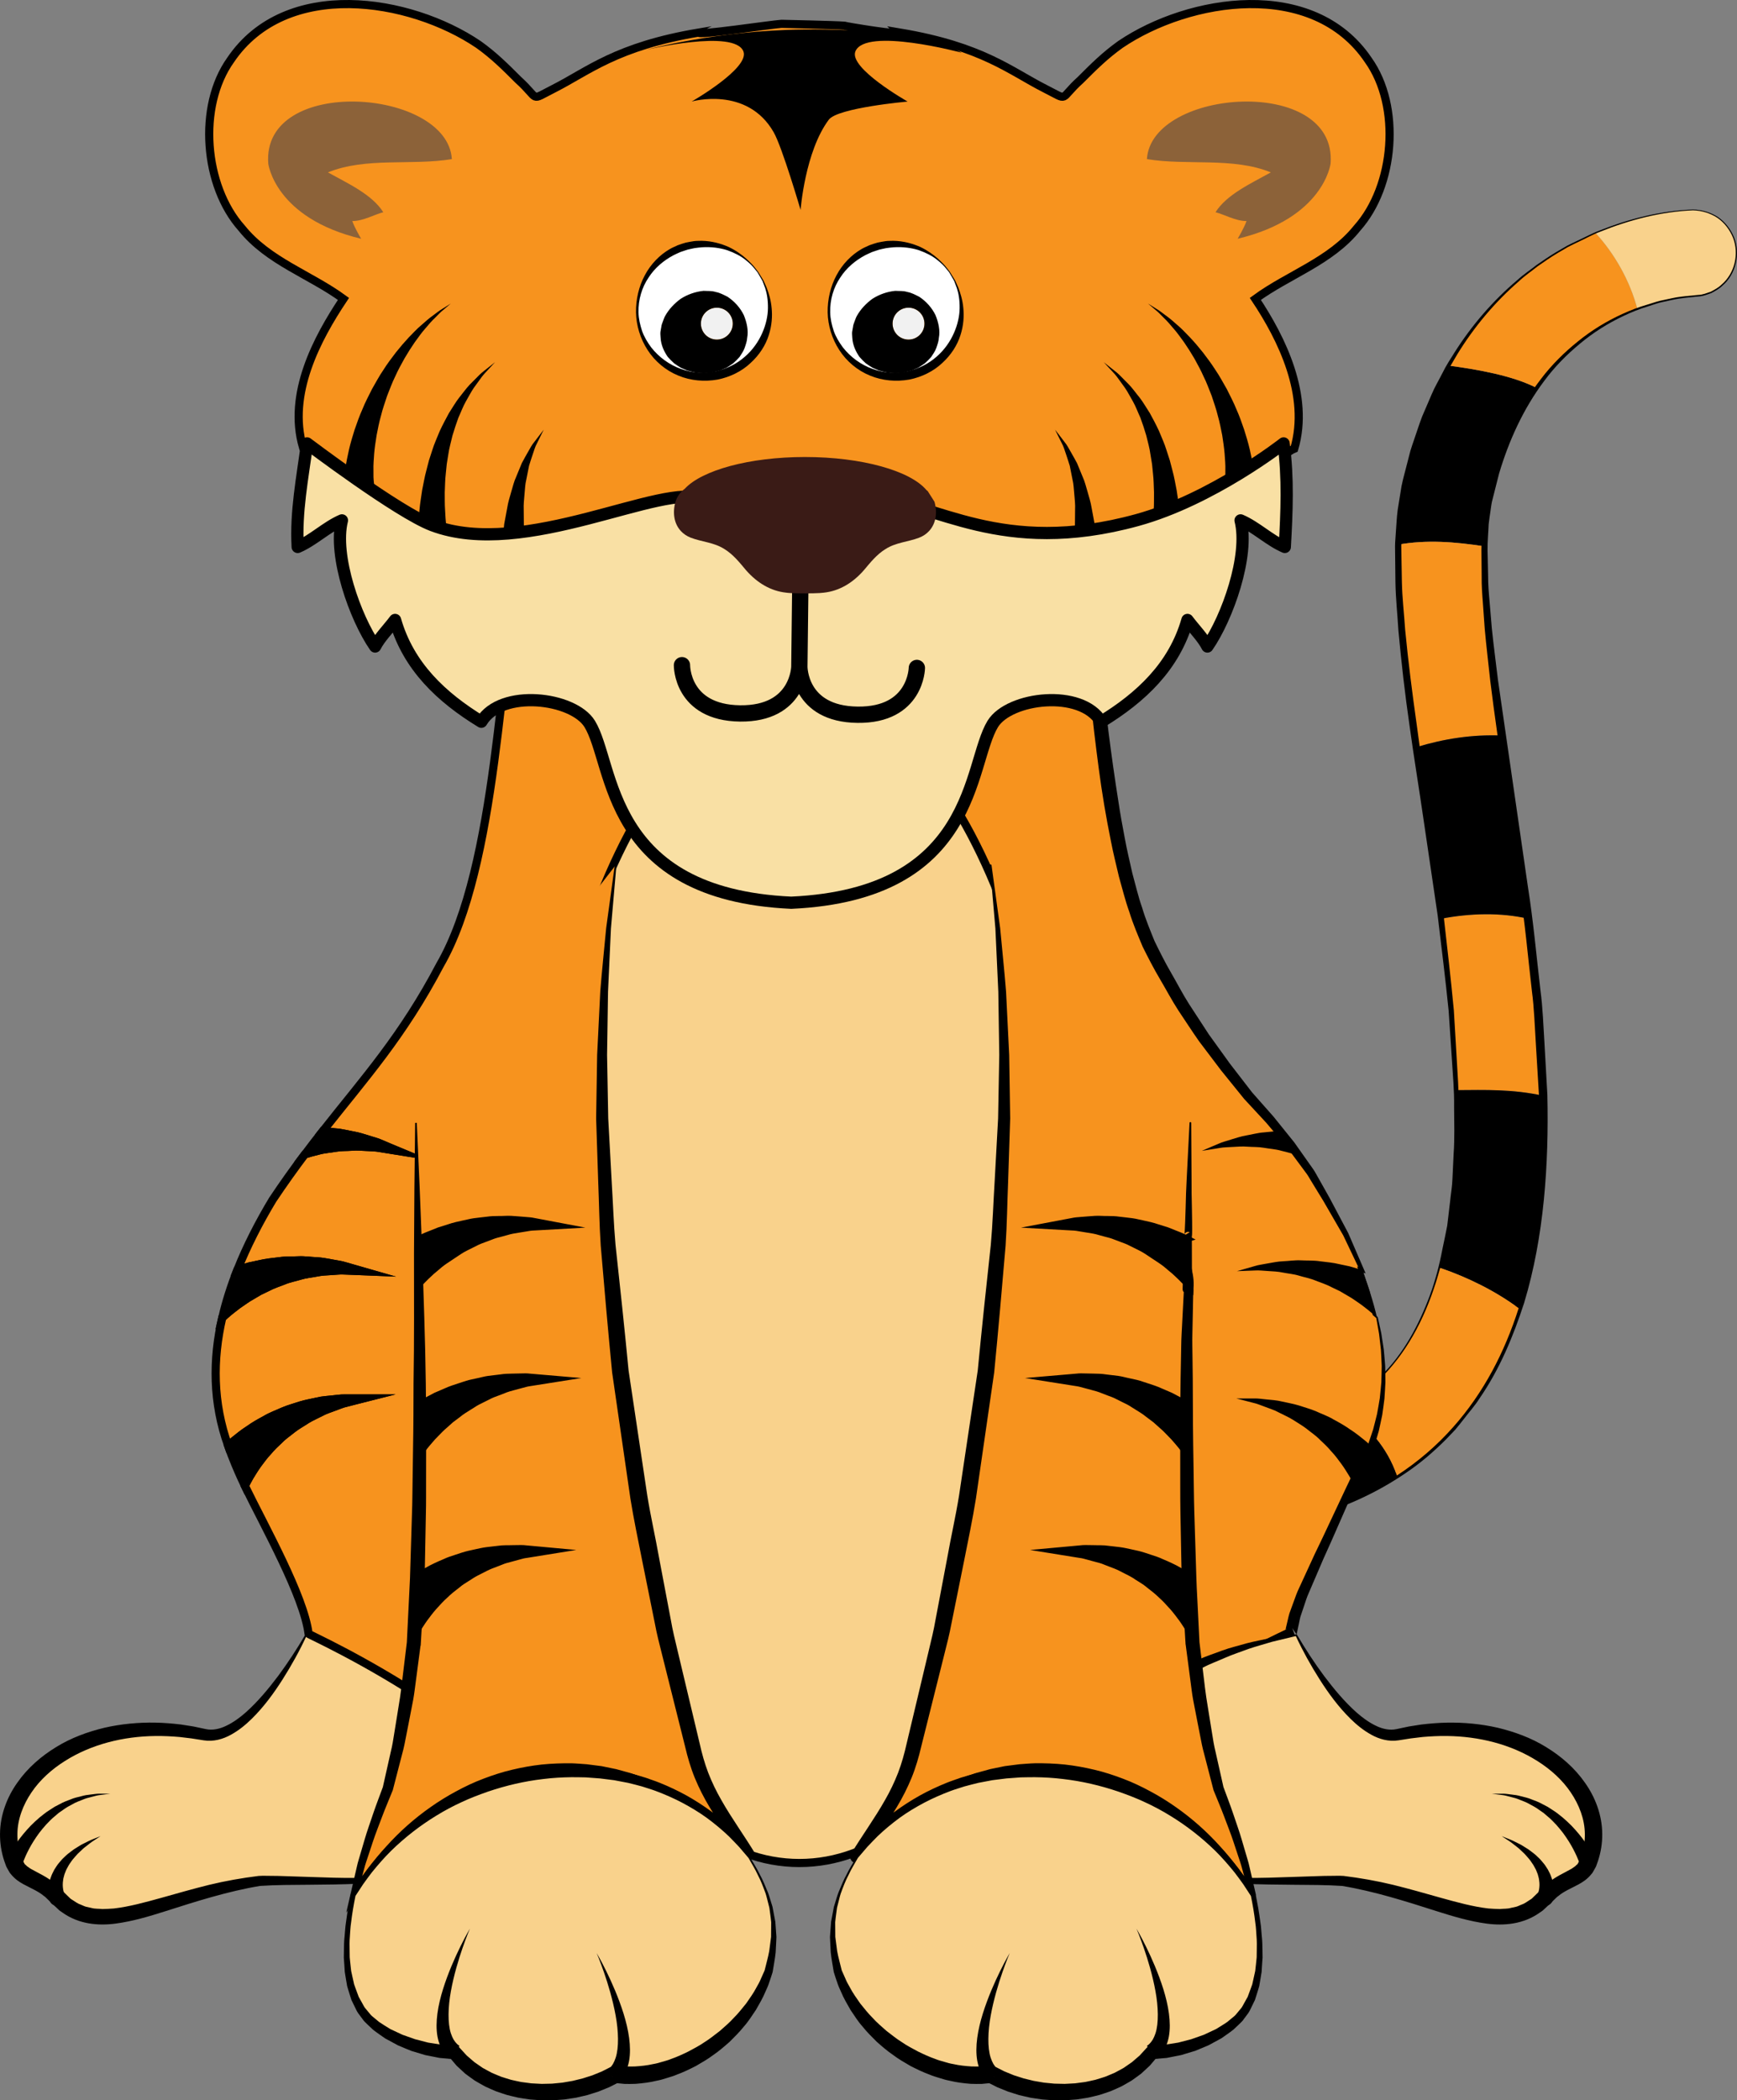 <?xml version="1.0" encoding="utf-8"?>
<!-- Generator: Adobe Illustrator 16.0.0, SVG Export Plug-In . SVG Version: 6.00 Build 0)  -->
<!DOCTYPE svg PUBLIC "-//W3C//DTD SVG 1.1//EN" "http://www.w3.org/Graphics/SVG/1.1/DTD/svg11.dtd">
<svg version="1.1" id="Layer_1" xmlns="http://www.w3.org/2000/svg" xmlns:xlink="http://www.w3.org/1999/xlink" x="0px" y="0px"
	 width="213.129px" height="257.668px" viewBox="0 0 213.129 257.668" enable-background="new 0 0 213.129 257.668"
	 xml:space="preserve">
<rect x="0" y="0" width="213.129" height="257.668" fill="#808080" stroke="none"/>
<g>
	<path fill="#F9D28C" d="M37.543,200.599c0,0-6.772,13.418-12.499,12.208C9,209.417-1.824,219.817,1.739,228.556
		c0.857,2.104,3.092,1.719,5.247,4.159c5.141,5.826,13.188-0.393,24.948-1.98c1.436-0.138,10.656,0.163,12.065,0
		c0,0,9.249,0.213,13.872,0c5.192-0.327,10.55-0.317,15.906-0.235C65.899,212.703,52.95,203.002,37.543,200.599z"/>
	<path d="M37.597,200.714c-0.847,1.828-1.827,3.589-2.909,5.297c-1.099,1.728-2.317,3.397-3.813,4.867
		c-0.748,0.732-1.574,1.414-2.541,1.942c-0.95,0.531-2.131,0.882-3.35,0.685l-1.503-0.235l-1.459-0.174
		c-0.985-0.083-1.972-0.134-2.956-0.121c-3.929,0.044-7.861,1.011-11.104,3.068c-1.615,1.017-3.061,2.309-4.099,3.853
		c-1.039,1.533-1.714,3.301-1.728,5.099c-0.014,0.895,0.126,1.788,0.407,2.642l0.112,0.318l0.056,0.16l0.014,0.04
		c-0.116-0.24-0.025-0.055-0.049-0.103l0.012,0.021l0.047,0.083l0.186,0.332c0.06,0.1,0.128,0.261,0.175,0.259
		c0.05,0.034,0.092,0.07,0.131,0.113c0.029,0.041,0.071,0.092,0.17,0.148c0.172,0.107,0.291,0.227,0.517,0.336
		c0.785,0.447,1.861,0.91,2.741,1.666c0.239,0.16,0.421,0.389,0.632,0.583l0.304,0.304l0.151,0.153
		c-0.115-0.12-0.022-0.024-0.044-0.046l0.018,0.017l0.034,0.033l0.067,0.066l0.546,0.532l0.272,0.266
		c0.09,0.08,0.172,0.112,0.257,0.171c0.336,0.211,0.644,0.46,1.072,0.598c0.203,0.075,0.391,0.188,0.604,0.238l0.646,0.142
		c0.421,0.13,0.9,0.082,1.349,0.138c0.463,0,0.937-0.043,1.407-0.069c1.904-0.221,3.841-0.759,5.787-1.296
		c1.947-0.548,3.913-1.112,5.904-1.604c1.996-0.483,4.029-0.841,6.073-1.094c0.619-0.039,1.047-0.003,1.58-0.008
		c0.508,0.002,1.016,0.008,1.53,0.03l3.071,0.101c2.028,0.059,4.064,0.162,6.043,0.108l0.051-0.002
		c2.479,0.045,4.959,0.149,7.436,0.117c1.238,0.006,2.477-0.03,3.715-0.042c1.236-0.025,2.479-0.014,3.719-0.096l3.718-0.196
		c1.24-0.065,2.476-0.172,3.72-0.204l7.474-0.16l-0.661,1l-1.372-2.711c-0.46-0.901-0.988-1.764-1.469-2.652
		c-0.468-0.896-1.052-1.722-1.575-2.583c-0.51-0.871-1.098-1.689-1.679-2.512c-0.562-0.836-1.175-1.634-1.802-2.421l-0.929-1.19
		l-0.999-1.129l-1-1.13l-1.068-1.063l-1.063-1.069l-1.128-0.999l-1.133-0.996l-1.193-0.923c-0.782-0.635-1.61-1.204-2.444-1.77
		c-0.814-0.596-1.692-1.091-2.56-1.607c-0.853-0.543-1.775-0.956-2.672-1.424c-0.889-0.486-1.848-0.816-2.771-1.233
		c-0.927-0.41-1.896-0.713-2.845-1.077c-0.961-0.329-1.945-0.586-2.921-0.884L37.597,200.714z M37.559,200.5
		c1.014,0.146,2.039,0.257,3.054,0.435c1.003,0.224,2.021,0.407,3.02,0.666c0.988,0.295,2.002,0.523,2.975,0.876
		c0.962,0.378,1.963,0.671,2.897,1.122c0.94,0.433,1.911,0.813,2.814,1.327c0.918,0.486,1.849,0.955,2.719,1.526l1.328,0.822
		c0.439,0.279,0.846,0.605,1.271,0.907l1.262,0.922l1.202,0.998l1.198,1.004l1.129,1.08l1.121,1.089l1.051,1.156l1.051,1.157
		l0.977,1.217l0.977,1.219c0.309,0.418,0.597,0.852,0.896,1.277c0.596,0.853,1.196,1.702,1.718,2.602
		c0.528,0.894,1.094,1.768,1.553,2.699c0.471,0.923,0.987,1.825,1.402,2.774l1.258,2.838l0.459,1.034l-1.12-0.034l-7.418-0.227
		c-1.238-0.034-2.482,0.007-3.723,0.007l-3.724,0.06l-7.456,0.049c-2.488,0.071-4.971,0.006-7.456-0.001l0.051-0.002
		c-2.082,0.088-4.107,0.11-6.14,0.125l-3.021,0.028c-0.978,0.01-2.084,0.059-2.979,0.115c-3.955,0.662-7.778,1.878-11.658,3.119
		c-1.943,0.614-3.926,1.216-6.057,1.502c-2.115,0.282-4.528,0.094-6.554-1.372c-0.122-0.085-0.269-0.173-0.368-0.26l-0.277-0.261
		l-0.556-0.521l-0.56-0.536c-0.166-0.145-0.301-0.326-0.492-0.441c-0.68-0.568-1.503-0.9-2.491-1.43
		c-0.485-0.268-1.04-0.605-1.569-1.262c-0.154-0.167-0.176-0.252-0.249-0.368l-0.187-0.332l-0.047-0.083l-0.083-0.165l-0.018-0.05
		l-0.072-0.2l-0.143-0.399c-0.356-1.073-0.537-2.211-0.521-3.346c0.018-2.282,0.852-4.479,2.125-6.267
		c1.263-1.811,2.943-3.254,4.773-4.37c1.83-1.13,3.859-1.865,5.91-2.362c2.062-0.471,4.171-0.668,6.263-0.629
		c1.047,0.02,2.087,0.108,3.122,0.23l1.559,0.246l1.493,0.316c0.796,0.176,1.688,0.001,2.525-0.411
		c0.841-0.4,1.635-0.977,2.372-1.626c1.471-1.311,2.766-2.863,3.978-4.471c1.201-1.619,2.31-3.319,3.333-5.067l0.037-0.063
		L37.559,200.5z"/>
</g>
<g>
	<path d="M0.806,228.197c-0.006,0.021,0.111-0.26,0.33-0.655c0.216-0.401,0.545-0.951,0.986-1.574
		c0.436-0.627,1.002-1.314,1.658-1.999c0.336-0.334,0.692-0.672,1.07-0.993c0.396-0.304,0.771-0.638,1.205-0.898l0.631-0.409
		l0.661-0.345c0.428-0.244,0.884-0.41,1.321-0.573c0.427-0.186,0.871-0.276,1.281-0.381c0.407-0.12,0.802-0.179,1.17-0.213
		c0.366-0.037,0.695-0.103,0.993-0.104c0.297,0.001,0.556,0.002,0.769,0.002c0.424,0.001,0.665,0.002,0.665,0.002
		s-0.24,0.03-0.66,0.083c-0.209,0.026-0.462,0.058-0.753,0.095c-0.289,0.038-0.605,0.145-0.953,0.227
		c-0.349,0.079-0.72,0.184-1.095,0.35c-0.378,0.152-0.783,0.288-1.164,0.518c-0.391,0.207-0.792,0.414-1.161,0.694l-0.568,0.395
		l-0.53,0.454c-0.366,0.285-0.671,0.642-0.993,0.961c-0.306,0.337-0.589,0.686-0.854,1.027c-0.513,0.698-0.941,1.381-1.258,1.992
		c-0.321,0.608-0.548,1.132-0.687,1.498c-0.146,0.368-0.188,0.543-0.198,0.563c-0.198,0.516-0.777,0.773-1.293,0.574
		C0.864,229.291,0.607,228.712,0.806,228.197z"/>
</g>
<g>
	<path d="M6.042,233.043c0,0-0.012-0.052-0.034-0.148c-0.032-0.13-0.046-0.257-0.066-0.437c-0.03-0.346-0.021-0.828,0.08-1.376
		c0.061-0.272,0.13-0.562,0.246-0.852c0.093-0.298,0.261-0.578,0.405-0.874c0.186-0.271,0.344-0.572,0.573-0.82
		c0.21-0.264,0.433-0.516,0.684-0.737c0.233-0.239,0.491-0.443,0.751-0.634c0.249-0.204,0.511-0.376,0.772-0.529
		c0.259-0.155,0.496-0.322,0.747-0.435c0.244-0.122,0.475-0.237,0.688-0.343c0.427-0.207,0.803-0.332,1.054-0.44
		c0.254-0.102,0.399-0.16,0.399-0.16s-0.131,0.086-0.36,0.236c-0.226,0.157-0.563,0.351-0.934,0.633
		c-0.183,0.143-0.38,0.297-0.589,0.46c-0.216,0.153-0.407,0.358-0.618,0.55c-0.214,0.189-0.421,0.396-0.607,0.626
		c-0.198,0.218-0.39,0.445-0.548,0.693c-0.179,0.233-0.322,0.484-0.449,0.734c-0.148,0.239-0.217,0.506-0.322,0.74
		c-0.059,0.25-0.147,0.48-0.165,0.708c-0.042,0.224-0.044,0.435-0.049,0.626c0.011,0.383,0.07,0.684,0.13,0.875
		c0.032,0.088,0.059,0.172,0.071,0.181c0.02,0.042,0.03,0.065,0.03,0.065c0.238,0.502,0.023,1.102-0.479,1.339
		c-0.502,0.238-1.102,0.023-1.34-0.479C6.082,233.183,6.058,233.109,6.042,233.043z"/>
</g>
<g>
	<path d="M182.691,61.625c1.268-5.991,3.371-10.556,5.837-14.044c-2.954-1.501-7.131-2.239-10.813-2.735
		c-2.248,3.953-4.151,8.758-5.381,14.586c-0.471,2.233-0.713,4.712-0.784,7.387c3.472-0.626,7.015-0.348,10.586,0.21
		C182.19,65.011,182.363,63.188,182.691,61.625z"/>
	<path fill="#F7931E" d="M188.528,47.581c3.839-5.434,8.557-8.246,12.372-9.697c-0.919-3.441-2.762-6.724-5.141-9.317
		c-1.083,0.459-2.191,0.982-3.334,1.606c-4.721,2.578-10.372,7.046-14.711,14.673C181.397,45.341,185.574,46.079,188.528,47.581z"/>
	<path fill="#F9D28C" d="M200.9,37.884c3.74-1.417,6.616-1.538,6.958-1.547c2.91-0.043,5.24-2.426,5.216-5.342
		c-0.029-2.923-2.417-5.269-5.348-5.243c-0.64,0.006-5.695,0.15-11.967,2.814C198.139,31.16,199.981,34.443,200.9,37.884z"/>
	<path fill="#F7931E" d="M182.136,67.028c-3.571-0.558-7.114-0.836-10.586-0.21c-0.183,7.014,0.848,15.458,2.214,24.849
		c3.43-1.042,6.891-1.581,10.489-1.431C182.972,81.417,181.969,73.254,182.136,67.028z"/>
	<path fill="#F7931E" d="M187.51,112.71c-3.35-0.781-7.145-0.686-10.686,0.002c0.923,7.019,1.656,14.17,1.856,21.029
		c3.592-0.022,6.912-0.139,10.669,0.69C189.183,127.347,188.45,120.012,187.51,112.71z"/>
	<path d="M189.35,134.431c-3.757-0.829-7.077-0.712-10.669-0.69c0.235,7.887-0.252,15.374-1.976,21.806
		c3.432,1.183,6.717,2.801,9.635,4.942C188.828,152.664,189.577,143.767,189.35,134.431z"/>
	<path d="M185.262,97.012c-0.345-2.29-0.684-4.552-1.009-6.775c-3.599-0.15-7.06,0.389-10.489,1.431
		c0.325,2.257,0.675,4.56,1.031,6.92c0.684,4.547,1.398,9.304,2.029,14.125c3.541-0.688,7.336-0.783,10.686-0.002
		C186.827,107.423,186.039,102.152,185.262,97.012z"/>
	<g>
		<path d="M207.728,25.802c-3.917,0.166-7.768,1.164-11.392,2.627c-0.91,0.338-1.773,0.831-2.662,1.239
			c-0.437,0.216-0.895,0.422-1.312,0.647l-1.27,0.746c-0.843,0.501-1.639,1.066-2.443,1.621c-0.763,0.612-1.58,1.158-2.289,1.833
			c-2.955,2.564-5.488,5.595-7.532,8.92c-2.025,3.33-3.679,6.919-4.764,10.66c-0.145,0.465-0.312,0.924-0.438,1.396l-0.344,1.423
			c-0.217,0.944-0.485,1.907-0.66,2.834l-0.425,2.913c-0.118,0.97-0.124,1.937-0.191,2.905c-0.021,0.479-0.071,0.979-0.07,1.439
			l0.024,1.471l0.051,2.943c0.042,1.961,0.275,3.895,0.402,5.843c0.374,3.89,0.872,7.78,1.421,11.661
			c0.503,3.886,1.124,7.763,1.655,11.655l1.633,11.659c0.44,3.92,0.899,7.802,1.265,11.716l0.349,5.891
			c0.105,1.957,0.279,3.935,0.232,5.895c-0.004,1.962,0.051,3.922-0.105,5.892l-0.162,2.95c-0.034,0.985-0.222,1.956-0.325,2.935
			l-0.369,2.929c-0.188,0.966-0.412,1.927-0.616,2.89c-0.382,1.938-0.896,3.832-1.59,5.687c-1.384,3.68-3.342,7.214-6.139,10.02
			c-2.767,2.847-6.249,4.886-9.974,6.209c-3.727,1.318-7.659,1.939-11.585,2.208l0.212-0.286l0.49,2.658
			c0.04,0.222,0.033,0.45,0.053,0.674l0.039,0.675l0.077,1.352c-0.012,0.45-0.056,0.9-0.082,1.35l-0.092,1.351l-0.484,2.658
			l-0.271-0.325c4.248-0.244,8.48-0.881,12.559-2.063c4.082-1.164,7.975-2.976,11.441-5.39c1.771-1.205,3.332-2.585,4.822-4.096
			l1.083-1.155c0.313-0.369,0.651-0.829,0.977-1.238l0.983-1.265c0.321-0.425,0.682-0.831,0.929-1.292
			c2.349-3.475,3.986-7.451,5.271-11.456c1.222-4.093,1.934-8.251,2.342-12.494c0.402-4.222,0.49-8.506,0.38-12.729l-0.387-6.398
			c-0.141-2.131-0.196-4.274-0.479-6.383c-0.492-4.237-0.854-8.461-1.52-12.691l-1.812-12.687
			c-0.635-4.225-1.258-8.464-1.781-12.702c-0.224-2.131-0.488-4.257-0.678-6.392l-0.229-3.208c-0.084-1.069-0.161-2.138-0.146-3.215
			l-0.031-3.224c0.001-1.101,0.124-2.142,0.18-3.215c0.059-0.536,0.16-1.076,0.239-1.613c0.089-0.521,0.146-1.106,0.308-1.609
			l0.825-3.097c1.278-4.113,3.133-8.073,5.771-11.484c1.29-1.704,2.852-3.25,4.522-4.587c1.67-1.356,3.519-2.49,5.476-3.375
			c0.971-0.446,1.988-0.838,3.013-1.13c0.513-0.152,1.015-0.333,1.534-0.467l1.578-0.338c1.046-0.223,2.14-0.286,3.186-0.393
			c0.547-0.018,1.021-0.231,1.516-0.394c0.461-0.25,0.93-0.492,1.309-0.864c1.617-1.373,2.19-3.77,1.417-5.752
			c-0.392-0.97-1.05-1.847-1.924-2.449C209.828,26.139,208.789,25.833,207.728,25.802z M207.726,25.702
			c1.081,0.024,2.146,0.33,3.058,0.918c0.896,0.612,1.575,1.501,1.986,2.5c0.803,2.008,0.233,4.511-1.431,5.929
			c-0.391,0.386-0.872,0.641-1.35,0.901c-0.512,0.176-1.036,0.399-1.568,0.417c-1.076,0.116-2.123,0.181-3.167,0.409l-1.555,0.341
			c-0.514,0.135-1.018,0.321-1.526,0.481c-1.027,0.309-2.001,0.702-2.965,1.161c-1.924,0.904-3.732,2.05-5.359,3.411
			c-1.64,1.357-3.12,2.859-4.387,4.581c-2.55,3.398-4.325,7.307-5.53,11.358l-0.787,3.107c-0.158,0.521-0.187,1.007-0.273,1.539
			c-0.069,0.521-0.161,1.033-0.213,1.559c-0.042,1.06-0.153,2.149-0.139,3.185l0.07,3.185c-0.002,1.062,0.088,2.123,0.185,3.184
			l0.267,3.182c0.216,2.119,0.505,4.231,0.753,6.347l3.674,25.373c0.671,4.214,1.049,8.511,1.547,12.762
			c0.286,2.13,0.349,4.264,0.486,6.397l0.36,6.399c0.098,4.32-0.01,8.597-0.434,12.882c-0.422,4.259-1.183,8.562-2.425,12.655
			c-1.338,4.11-2.99,8.111-5.481,11.714c-0.575,0.92-1.302,1.698-1.945,2.554c-0.343,0.424-0.639,0.826-1.02,1.268l-1.119,1.173
			c-1.518,1.518-3.192,2.963-4.968,4.146c-3.567,2.439-7.546,4.244-11.693,5.388c-4.145,1.166-8.424,1.759-12.706,1.983
			l-0.336,0.018l0.064-0.343l0.492-2.603l0.097-1.318c0.028-0.439,0.075-0.879,0.089-1.319l-0.068-1.32l-0.034-0.66
			c-0.017-0.22-0.009-0.442-0.047-0.659l-0.465-2.607l-0.048-0.27l0.26-0.016c3.896-0.243,7.794-0.834,11.482-2.114
			c3.667-1.275,7.145-3.282,9.873-6.062c2.804-2.741,4.67-6.281,6.024-9.924c0.67-1.829,1.171-3.733,1.53-5.65
			c0.195-0.957,0.412-1.911,0.59-2.871l0.345-2.914c0.095-0.973,0.273-1.938,0.3-2.916l0.138-2.929
			c0.141-1.947,0.071-3.914,0.061-5.875c0.03-1.967-0.158-3.902-0.278-5.862l-0.39-5.859c-0.391-3.895-0.881-7.808-1.344-11.683
			l-1.716-11.647c-0.557-3.881-1.205-7.75-1.737-11.645c-0.566-3.887-1.009-7.792-1.37-11.715c-0.115-1.968-0.336-3.94-0.364-5.902
			l-0.031-2.943l-0.016-1.472c0.004-0.52,0.056-0.998,0.084-1.499c0.084-0.988,0.108-1.989,0.241-2.963l0.469-2.906
			c0.203-0.997,0.479-1.923,0.716-2.887l0.369-1.432c0.135-0.474,0.311-0.937,0.464-1.405c0.325-0.932,0.618-1.874,0.97-2.795
			l1.171-2.726c0.377-0.915,0.891-1.75,1.33-2.628c0.428-0.88,0.975-1.725,1.5-2.551c2.111-3.328,4.711-6.347,7.721-8.885
			c0.725-0.669,1.556-1.206,2.323-1.819c0.812-0.554,1.623-1.123,2.468-1.619l1.272-0.74c0.445-0.236,0.886-0.43,1.329-0.647
			c0.896-0.405,1.746-0.888,2.678-1.23C199.924,26.83,203.79,25.849,207.726,25.702z"/>
	</g>
	<path d="M164.659,172.749c-4.375,2.596-9.872,4.081-16.571,4.478c0.909,3.745,0.81,7.063-0.031,10.602
		c9.324-0.491,17.126-2.773,23.341-6.813C170.255,177.625,167.826,174.79,164.659,172.749z"/>
	<path fill="#F7931E" d="M176.705,155.547c-1.31,4.857-3.322,9.121-6.298,12.484c-1.642,1.857-3.557,3.421-5.748,4.718
		c3.167,2.041,5.596,4.876,6.738,8.267c2.593-1.686,4.909-3.674,6.94-5.975c3.698-4.178,6.267-9.107,8.002-14.551
		C183.422,158.348,180.137,156.73,176.705,155.547z"/>
</g>
<g>
	<path fill="#F7931E" d="M168.96,161.647c-0.135-0.119-0.263-0.235-0.398-0.357c-0.008-0.007-0.018-0.014-0.026-0.021
		c-0.327-1.933-0.887-3.721-1.615-5.519c0.063,0.022,0.127,0.044,0.193,0.062c-1.179-2.957-2.669-5.845-4.332-8.618
		c-2.196-4.37-6.217-9.142-9.646-12.787c-3.785-4.71-7.355-9.299-10.9-16.036c-7.035-12.15-7.35-37.301-9.909-50.733
		l-24.944,163.096c5.041,0,10.239-0.155,15.435-0.235c7.879-17.796,35.755-30.01,35.547-30.063c0.169-1.334,0.688-2.984,1.392-4.772
		c0.156-0.328,1.039-2.199,2.198-4.945c1.476-3.057,6.062-13.535,6.276-13.34C170.131,172.075,170.141,166.782,168.96,161.647z"/>
	<path d="M168.868,161.701l-0.408-0.347l-0.025-0.021l-0.012-0.045l-0.719-2.771l-1.01-2.676l-0.175-0.465l0.481,0.145l0.176,0.052
		l-0.293,0.33l-2.063-4.335l-2.401-4.157l-0.016-0.028l-1.034-1.691l-0.516-0.845c-0.176-0.279-0.327-0.572-0.522-0.84l-2.369-3.195
		l-2.573-3.045l-2.712-2.929l-0.018-0.02l-0.015-0.018l-2.814-3.479l-2.71-3.582c-0.861-1.227-1.673-2.492-2.51-3.737
		c-0.82-1.257-1.518-2.59-2.282-3.882c-0.771-1.297-1.449-2.622-2.114-3.958c-0.595-1.419-1.205-2.841-1.643-4.277
		c-0.517-1.425-0.862-2.888-1.278-4.336c-0.337-1.462-0.713-2.92-0.99-4.392c-0.599-2.938-1.092-5.889-1.483-8.85
		c-0.396-2.959-0.738-5.921-1.059-8.881l-0.966-8.865c-0.172-1.471-0.315-2.95-0.521-4.413c-0.178-1.471-0.416-2.924-0.65-4.379
		l1.406-0.026l-3.369,20.349c-1.145,6.78-2.166,13.578-3.255,20.366c-1.086,6.789-2.049,13.596-3.078,20.393l-2.936,20.415
		l-2.895,20.421l-2.975,20.409l-3.029,20.401l-1.515,10.2l-1.562,10.193l-1.037-1.208l15.419-0.209l-0.92,0.609
		c1.674-3.747,4.083-7.068,6.782-10.047c2.709-2.983,5.754-5.61,8.924-8.034c3.179-2.417,6.508-4.613,9.93-6.642
		c1.712-1.013,3.447-1.984,5.204-2.914c0.878-0.465,1.762-0.919,2.651-1.363l1.336-0.658l0.671-0.321l0.332-0.158l0.16-0.077
		l0.071-0.036l0.023-0.012c0.007-0.004-0.008,0.004-0.011,0.007l-0.053,0.038c0.211,0.445-0.576-0.93,0.263,1.273l-0.529-0.798
		l0.378-1.611c0.067-0.266,0.118-0.541,0.2-0.798l0.275-0.755l0.551-1.509c0.207-0.561,0.435-0.976,0.65-1.471l1.314-2.856
		c0.211-0.463,0.445-0.973,0.675-1.431l0.677-1.413l2.675-5.69l1.353-2.843l0.703-1.414l0.368-0.706l0.198-0.355l0.111-0.185
		l0.075-0.107c0.011-0.016,0.034-0.044,0.064-0.076c0.004-0.005,0.032-0.037,0.095-0.078c0.035-0.019,0.035-0.024,0.101-0.047
		c0.114-0.046,0.315,0.002,0.393,0.084l-0.634,0.161l0.626-1.866c0.172-0.632,0.321-1.272,0.483-1.909
		c0.129-0.644,0.224-1.295,0.338-1.943c0.08-0.653,0.125-1.311,0.189-1.967c0.029-0.658,0.028-1.318,0.045-1.979
		c-0.021-0.66-0.065-1.319-0.097-1.98l-0.229-1.973L168.868,161.701z M169.051,161.596l0.434,1.987l0.304,1.983
		c0.057,0.667,0.125,1.333,0.171,2.002c0.01,0.67,0.035,1.341,0.03,2.012c-0.041,0.67-0.062,1.342-0.12,2.012
		c-0.091,0.666-0.164,1.336-0.271,2.001c-0.142,0.658-0.271,1.32-0.425,1.977l-0.573,1.942l-0.634,0.161
		c0.068,0.081,0.262,0.128,0.368,0.082c0.058-0.021,0.052-0.02,0.08-0.035c0.048-0.032,0.064-0.053,0.059-0.045
		c0.008-0.008,0.01-0.011,0.002,0l-0.035,0.056l-0.086,0.155l-0.172,0.338l-0.333,0.702l-0.646,1.426l-1.276,2.869l-2.53,5.759
		l-0.645,1.44c-0.228,0.484-0.419,0.933-0.631,1.428l-1.24,2.889c-0.191,0.47-0.447,0.99-0.586,1.418l-0.49,1.458l-0.245,0.728
		c-0.071,0.243-0.106,0.487-0.162,0.73l-0.308,1.458l-0.529-0.797c0.841,2.212,0.043,0.838,0.249,1.289l-0.072,0.051l-0.05,0.03
		l-0.059,0.032l-0.094,0.05l-0.171,0.088l-0.332,0.169l-0.658,0.333l-1.312,0.671c-0.871,0.452-1.737,0.915-2.598,1.387
		c-1.721,0.945-3.418,1.93-5.09,2.956c-3.343,2.052-6.585,4.265-9.658,6.679c-3.074,2.412-5.968,5.042-8.565,7.917
		c-2.588,2.874-4.858,6.045-6.4,9.53l-0.265,0.598l-0.655,0.011l-15.45,0.261l-1.225,0.021l0.188-1.229l1.557-10.194l1.604-10.187
		l3.207-20.374l3.261-20.365l3.342-20.353l3.301-20.359c1.049-6.794,2.165-13.578,3.158-20.381
		c0.989-6.803,2.046-13.596,2.981-20.408l2.866-20.426l0.606-4.32l0.8,4.294c0.274,1.475,0.553,2.951,0.767,4.429
		c0.244,1.478,0.424,2.956,0.633,4.435l1.037,8.867c0.343,2.952,0.705,5.896,1.122,8.829c0.22,1.464,0.419,2.932,0.66,4.39
		c0.218,1.464,0.484,2.915,0.762,4.365c0.26,1.454,0.614,2.882,0.931,4.32c0.393,1.414,0.717,2.854,1.204,4.231
		c0.417,1.417,0.975,2.732,1.509,4.065c0.646,1.331,1.312,2.663,2.051,3.929c0.738,1.273,1.409,2.588,2.202,3.829l2.415,3.703
		l2.59,3.595l2.717,3.522l-0.032-0.037l2.675,3.028l2.538,3.15l2.339,3.312c0.192,0.277,0.344,0.585,0.518,0.876l0.5,0.888
		l0.997,1.773l-0.016-0.027l2.274,4.289l1.925,4.456l0.217,0.502l-0.51-0.172l-0.211-0.072l0.307-0.32l0.909,2.754l0.593,2.837
		l-0.037-0.066L169.051,161.596z"/>
</g>
<path fill="#F7931E" stroke="#000000" stroke-miterlimit="10" d="M167.873,7.354c-6.784-10.042-21.989-7.598-30.402-1.899
	c-1.898,1.358-3.256,2.714-4.882,4.342c-2.72,2.444-1.31,2.62-4.349,1.089c-4.254-2.149-7.641-5.19-17.83-6.896
	c0.449,0.418-6.606-0.754-6.818-0.837c-1.045-0.089-7.703-0.229-7.703-0.229c-1.158,0.063-10.58,1.483-10.127,1.065
	C75.574,5.695,72.184,8.736,67.93,10.885c-3.034,1.531-1.628,1.355-4.342-1.089c-1.63-1.628-2.983-2.983-4.885-4.342
	c-8.417-5.698-23.62-8.143-30.406,1.899c-4.07,5.7-3.257,15.475,1.358,20.633c3.26,4.072,8.416,5.699,12.488,8.686
	c-3.261,4.887-6.871,11.672-4.974,18.188c0,0,1.524,0.362,6.252,7.695s30.28,23.54,55.348,32.873s53.812-37.864,60.041-40.386
	c1.9-6.517-1.523-13.484-4.782-18.371c4.073-2.986,9.233-4.613,12.488-8.686C171.132,22.829,171.944,13.054,167.873,7.354z"/>
<path fill="#F7931E" d="M142.234,177.323c-2.924-0.08-5.355,2.228-5.434,5.148c-0.064,2.396,1.472,4.462,3.638,5.17
	c0.473,0.16,0.984,0.251,1.511,0.265c2.104,0.055,4.136,0.027,6.107-0.078c0.841-3.539,0.94-6.856,0.031-10.602
	C146.224,177.342,144.279,177.378,142.234,177.323z"/>
<path fill="#F7931E" stroke="#000000" stroke-miterlimit="10" d="M63.906,67.638c-2.557,13.432-2.873,38.583-9.91,50.733
	c-4.613,8.771-9.271,13.9-14.391,20.4c0.524,0.04,1.044,0.113,1.543,0.151c0.75,0.048,1.463,0.258,2.132,0.368
	c0.678,0.112,1.289,0.327,1.856,0.493c0.562,0.192,1.087,0.304,1.523,0.506c0.437,0.187,0.82,0.349,1.135,0.484
	c0.622,0.268,0.979,0.416,0.979,0.416s-0.382-0.062-1.052-0.168c-0.334-0.055-0.734-0.117-1.195-0.194
	c-0.454-0.087-0.99-0.073-1.555-0.119c-0.57-0.025-1.179-0.089-1.826-0.03c-0.649,0.048-1.318,0.014-2.01,0.137
	c-0.688,0.125-1.401,0.158-2.104,0.359c-0.538,0.137-1.077,0.267-1.613,0.432c-1.289,1.713-2.608,3.548-3.968,5.588
	c-1.668,2.773-3.155,5.662-4.33,8.618c0.113-0.032,0.223-0.082,0.344-0.112c0.388-0.114,0.783-0.233,1.179-0.347l1.214-0.256
	c0.797-0.199,1.62-0.263,2.415-0.364c0.788-0.123,1.591-0.073,2.34-0.114c0.749-0.039,1.482,0.084,2.161,0.112
	c0.681,0.025,1.32,0.165,1.898,0.265c0.583,0.119,1.116,0.169,1.576,0.318c0.457,0.13,0.854,0.247,1.184,0.34
	c0.651,0.187,1.023,0.294,1.023,0.294s-0.391-0.016-1.064-0.041c-0.336-0.014-0.742-0.03-1.21-0.046
	c-0.463-0.034-0.992,0.046-1.559,0.071c-0.569,0.039-1.178,0.053-1.819,0.19c-0.635,0.128-1.304,0.173-1.974,0.383
	c-0.673,0.204-1.374,0.323-2.043,0.608c-0.676,0.261-1.362,0.485-2.011,0.832l-0.97,0.468c-0.31,0.181-0.615,0.366-0.925,0.544
	c-0.614,0.334-1.17,0.768-1.72,1.133c-0.53,0.405-1.041,0.798-1.49,1.199c-0.139,0.122-0.266,0.238-0.395,0.357
	c-1.187,5.134-1.179,10.428,0.724,15.731c0.216-0.194,0.433-0.389,0.662-0.581c0.6-0.48,1.2-0.98,1.879-1.408
	c0.645-0.466,1.349-0.861,2.057-1.24c0.681-0.416,1.448-0.679,2.149-1.003c0.712-0.306,1.458-0.495,2.146-0.731
	c0.697-0.212,1.4-0.325,2.043-0.473c0.637-0.167,1.271-0.179,1.837-0.251c0.571-0.048,1.08-0.146,1.547-0.123
	c0.459-0.002,0.861-0.002,1.19-0.002c0.652,0,1.027,0,1.027,0s-0.36,0.091-0.997,0.256c-0.315,0.08-0.694,0.178-1.132,0.293
	c-0.438,0.089-0.909,0.308-1.423,0.488c-0.513,0.205-1.083,0.359-1.635,0.667c-0.552,0.291-1.151,0.539-1.725,0.891
	c-0.56,0.375-1.165,0.699-1.717,1.125c-0.536,0.445-1.12,0.818-1.607,1.325c-0.512,0.473-1.009,0.946-1.439,1.47
	c-0.466,0.484-0.85,1.03-1.231,1.535c-0.367,0.514-0.691,1.038-0.989,1.529c-0.219,0.395-0.421,0.763-0.602,1.125
	c2.486,5.11,7.238,13.521,7.827,18.168c-0.205,0.053,27.672,12.267,35.543,30.063c5.2,0.081,10.397,0.235,15.441,0.235
	L63.906,67.638z"/>
<path stroke="#000000" stroke-miterlimit="10" d="M31.631,179.615c0.382-0.504,0.766-1.051,1.231-1.535
	c0.431-0.523,0.928-0.997,1.439-1.47c0.487-0.507,1.071-0.88,1.607-1.325c0.552-0.425,1.157-0.75,1.717-1.125
	c0.573-0.352,1.173-0.601,1.725-0.891c0.552-0.308,1.122-0.462,1.635-0.667c0.514-0.18,0.984-0.399,1.423-0.488
	c0.438-0.115,0.816-0.213,1.132-0.293c0.637-0.165,0.997-0.256,0.997-0.256s-0.375,0-1.027,0c-0.329,0-0.731,0-1.19,0.002
	c-0.467-0.023-0.976,0.075-1.547,0.123c-0.566,0.073-1.2,0.084-1.837,0.251c-0.643,0.148-1.346,0.261-2.043,0.473
	c-0.688,0.236-1.434,0.425-2.146,0.731c-0.701,0.325-1.469,0.587-2.149,1.003c-0.708,0.379-1.412,0.774-2.057,1.24
	c-0.679,0.428-1.279,0.928-1.879,1.408c-0.229,0.192-0.446,0.386-0.662,0.581c0.14,0.384,0.266,0.77,0.423,1.156
	c0.558,1.442,1.099,2.657,1.617,3.734c0.181-0.361,0.383-0.729,0.602-1.125C30.939,180.652,31.264,180.129,31.631,179.615z"/>
<path stroke="#000000" stroke-miterlimit="10" d="M29.161,160.091c0.55-0.365,1.105-0.799,1.72-1.133
	c0.31-0.178,0.615-0.363,0.925-0.544l0.97-0.468c0.648-0.347,1.335-0.571,2.011-0.832c0.669-0.285,1.37-0.404,2.043-0.608
	c0.67-0.209,1.339-0.255,1.974-0.383c0.642-0.138,1.25-0.151,1.819-0.19c0.566-0.025,1.096-0.104,1.559-0.071
	c0.468,0.016,0.874,0.032,1.21,0.046c0.674,0.025,1.064,0.041,1.064,0.041s-0.372-0.107-1.023-0.294
	c-0.329-0.094-0.727-0.21-1.184-0.34c-0.46-0.148-0.993-0.199-1.576-0.318c-0.578-0.101-1.218-0.24-1.898-0.265
	c-0.679-0.027-1.412-0.15-2.161-0.112c-0.749,0.041-1.552-0.009-2.34,0.114c-0.795,0.101-1.618,0.165-2.415,0.364l-1.214,0.256
	c-0.396,0.114-0.791,0.233-1.179,0.347c-0.121,0.03-0.23,0.08-0.344,0.112c-0.765,1.917-1.391,3.866-1.845,5.835
	c0.129-0.119,0.256-0.235,0.395-0.357C28.12,160.889,28.631,160.496,29.161,160.091z"/>
<path stroke="#000000" stroke-miterlimit="10" d="M41.137,140.815c0.691-0.124,1.36-0.089,2.01-0.137
	c0.647-0.06,1.256,0.005,1.826,0.03c0.564,0.046,1.101,0.032,1.555,0.119c0.461,0.078,0.861,0.139,1.195,0.194
	c0.67,0.107,1.052,0.168,1.052,0.168s-0.357-0.148-0.979-0.416c-0.314-0.135-0.698-0.297-1.135-0.484
	c-0.437-0.202-0.962-0.314-1.523-0.506c-0.567-0.166-1.179-0.381-1.856-0.493c-0.669-0.11-1.382-0.32-2.132-0.368
	c-0.499-0.039-1.019-0.112-1.543-0.151c-0.723,0.915-1.45,1.854-2.187,2.833c0.536-0.165,1.075-0.295,1.613-0.432
	C39.735,140.973,40.448,140.94,41.137,140.815z"/>
<g>
	<path fill="#F9D28C" d="M159.051,200.599c0,0,6.772,13.418,12.499,12.208c16.044-3.39,26.868,7.01,23.305,15.749
		c-0.857,2.104-3.092,1.719-5.247,4.159c-5.141,5.826-13.188-0.393-24.948-1.98c-1.436-0.138-10.656,0.163-12.065,0
		c0,0-9.249,0.213-13.872,0c-5.192-0.327-10.55-0.317-15.906-0.235C130.694,212.703,143.644,203.002,159.051,200.599z"/>
	<path d="M159.14,200.553c1.023,1.748,2.132,3.448,3.333,5.067c1.212,1.607,2.507,3.16,3.978,4.471
		c0.737,0.649,1.531,1.226,2.372,1.626c0.837,0.413,1.73,0.587,2.525,0.411l1.493-0.316l1.559-0.246
		c1.035-0.122,2.075-0.21,3.122-0.23c2.092-0.04,4.2,0.158,6.263,0.629c2.052,0.497,4.08,1.231,5.91,2.362
		c1.83,1.115,3.511,2.559,4.772,4.37c1.274,1.788,2.109,3.985,2.126,6.267c0.016,1.135-0.165,2.273-0.522,3.346l-0.142,0.399
		l-0.071,0.2l-0.019,0.05l-0.083,0.165l-0.047,0.083l-0.187,0.332c-0.073,0.116-0.095,0.201-0.249,0.368
		c-0.529,0.657-1.084,0.995-1.568,1.262c-0.989,0.53-1.812,0.861-2.492,1.43c-0.191,0.115-0.326,0.296-0.492,0.441l-0.56,0.536
		l-0.556,0.521l-0.277,0.261c-0.1,0.087-0.246,0.174-0.369,0.26c-2.024,1.466-4.438,1.654-6.553,1.372
		c-2.131-0.287-4.113-0.889-6.057-1.502c-3.881-1.241-7.703-2.457-11.658-3.119c-0.896-0.056-2.002-0.105-2.979-0.115l-3.021-0.028
		c-2.032-0.016-4.058-0.037-6.14-0.125l0.05,0.002c-2.484,0.007-4.967,0.072-7.455,0.001l-7.456-0.049l-3.724-0.06
		c-1.24,0-2.484-0.042-3.723-0.007l-7.418,0.227l-1.12,0.034l0.459-1.034l1.258-2.838c0.415-0.949,0.932-1.851,1.402-2.774
		c0.46-0.931,1.024-1.805,1.554-2.699c0.521-0.899,1.121-1.749,1.717-2.602c0.299-0.425,0.587-0.859,0.896-1.277l0.977-1.219
		l0.978-1.217l1.05-1.157l1.051-1.156l1.122-1.089l1.128-1.08l1.198-1.004l1.202-0.998l1.262-0.922
		c0.425-0.301,0.831-0.628,1.271-0.907l1.328-0.822c0.87-0.571,1.801-1.04,2.719-1.526c0.903-0.513,1.874-0.894,2.814-1.327
		c0.935-0.451,1.936-0.744,2.897-1.122c0.973-0.353,1.987-0.581,2.975-0.876c0.999-0.259,2.017-0.442,3.02-0.666
		c1.015-0.177,2.04-0.289,3.054-0.435l0.067-0.01L159.14,200.553z M158.997,200.714l-2.908,0.701
		c-0.976,0.298-1.96,0.555-2.921,0.884c-0.949,0.363-1.918,0.667-2.846,1.077c-0.923,0.417-1.882,0.748-2.771,1.233
		c-0.896,0.468-1.819,0.88-2.672,1.424c-0.867,0.516-1.745,1.011-2.56,1.607c-0.834,0.566-1.662,1.135-2.445,1.77l-1.191,0.923
		l-1.134,0.996l-1.128,0.999l-1.064,1.069l-1.067,1.063l-1,1.13l-0.999,1.129l-0.929,1.19c-0.628,0.787-1.239,1.585-1.802,2.421
		c-0.581,0.822-1.169,1.641-1.68,2.512c-0.523,0.861-1.106,1.687-1.574,2.583c-0.48,0.888-1.009,1.751-1.469,2.652l-1.372,2.711
		l-0.661-1l7.474,0.16c1.244,0.032,2.479,0.139,3.72,0.204l3.719,0.196c1.239,0.083,2.481,0.071,3.718,0.096
		c1.238,0.013,2.477,0.048,3.716,0.042c2.476,0.032,4.957-0.072,7.435-0.117l0.051,0.002c1.979,0.054,4.015-0.049,6.043-0.108
		l3.071-0.101c0.515-0.022,1.022-0.028,1.53-0.03c0.532,0.005,0.961-0.031,1.579,0.008c2.045,0.253,4.078,0.611,6.074,1.094
		c1.991,0.492,3.957,1.057,5.904,1.604c1.946,0.538,3.883,1.076,5.787,1.296c0.471,0.025,0.944,0.068,1.408,0.069
		c0.447-0.056,0.927-0.007,1.348-0.138l0.646-0.142c0.214-0.05,0.401-0.163,0.604-0.238c0.429-0.138,0.736-0.387,1.071-0.598
		c0.086-0.059,0.168-0.091,0.258-0.171l0.272-0.266l0.546-0.532l0.067-0.066l0.034-0.033l0.018-0.017
		c-0.021,0.022,0.072-0.074-0.044,0.046l0.151-0.153l0.304-0.304c0.21-0.194,0.393-0.423,0.632-0.583
		c0.88-0.755,1.957-1.218,2.741-1.666c0.226-0.109,0.345-0.229,0.517-0.336c0.098-0.056,0.141-0.108,0.17-0.148
		c0.039-0.042,0.082-0.079,0.131-0.113c0.047,0.002,0.115-0.16,0.175-0.259l0.186-0.332l0.047-0.083l0.012-0.021
		c-0.023,0.048,0.067-0.137-0.049,0.103l0.014-0.04l0.056-0.16l0.112-0.318c0.281-0.854,0.421-1.747,0.407-2.642
		c-0.014-1.798-0.689-3.566-1.728-5.099c-1.038-1.544-2.483-2.836-4.099-3.853c-3.243-2.057-7.176-3.024-11.104-3.068
		c-0.984-0.014-1.971,0.038-2.956,0.121l-1.459,0.174l-1.503,0.235c-1.219,0.197-2.399-0.153-3.35-0.685
		c-0.967-0.529-1.793-1.21-2.541-1.942c-1.495-1.47-2.715-3.14-3.813-4.867C160.824,204.303,159.844,202.542,158.997,200.714z"/>
</g>
<path d="M164.6,179.615c-0.377-0.504-0.763-1.051-1.229-1.535c-0.432-0.523-0.93-0.997-1.438-1.47
	c-0.487-0.507-1.077-0.88-1.613-1.325c-0.548-0.425-1.148-0.75-1.711-1.125c-0.574-0.352-1.174-0.601-1.728-0.891
	c-0.551-0.308-1.122-0.462-1.631-0.667c-0.515-0.18-0.989-0.399-1.426-0.488c-0.435-0.115-0.815-0.213-1.132-0.293
	c-0.635-0.165-0.996-0.256-0.996-0.256s0.373,0,1.027,0c0.331,0,0.73,0,1.192,0.002c0.46-0.023,0.975,0.075,1.543,0.123
	c0.567,0.073,1.2,0.084,1.84,0.251c0.638,0.148,1.344,0.261,2.04,0.473c0.688,0.236,1.437,0.425,2.147,0.731
	c0.699,0.325,1.472,0.587,2.15,1.003c0.705,0.379,1.409,0.774,2.059,1.24c0.675,0.428,1.28,0.928,1.877,1.408
	c0.229,0.192,0.442,0.386,0.657,0.581c-0.14,0.384-0.264,0.77-0.423,1.156c-0.554,1.442-1.092,2.657-1.618,3.734
	c-0.178-0.361-0.376-0.729-0.597-1.125C165.292,180.652,164.972,180.129,164.6,179.615z"/>
<path d="M167.069,160.091c-0.548-0.365-1.101-0.799-1.72-1.133c-0.307-0.178-0.613-0.363-0.926-0.544l-0.971-0.468
	c-0.645-0.347-1.333-0.571-2.009-0.832c-0.67-0.285-1.37-0.404-2.037-0.608c-0.67-0.209-1.346-0.255-1.979-0.383
	c-0.642-0.138-1.252-0.151-1.818-0.19c-0.569-0.025-1.097-0.104-1.559-0.071c-0.466,0.016-0.872,0.032-1.212,0.046
	c-0.675,0.025-1.06,0.041-1.06,0.041s0.372-0.107,1.02-0.294c0.326-0.094,0.729-0.21,1.187-0.34
	c0.457-0.148,0.993-0.199,1.571-0.318c0.585-0.101,1.217-0.24,1.898-0.265c0.684-0.027,1.413-0.15,2.169-0.112
	c0.747,0.041,1.548-0.009,2.337,0.114c0.791,0.101,1.617,0.165,2.415,0.364l1.214,0.256c0.39,0.114,0.785,0.233,1.175,0.347
	c0.122,0.03,0.229,0.08,0.349,0.112c0.76,1.917,1.389,3.866,1.847,5.835c-0.135-0.119-0.263-0.235-0.398-0.357
	C168.107,160.889,167.602,160.496,167.069,160.091z"/>
<path d="M155.098,140.815c-0.691-0.124-1.364-0.089-2.013-0.137c-0.649-0.06-1.255,0.005-1.825,0.03
	c-0.566,0.046-1.101,0.032-1.556,0.119c-0.462,0.078-0.865,0.139-1.194,0.194c-0.671,0.107-1.051,0.168-1.051,0.168
	s0.355-0.148,0.976-0.416c0.316-0.135,0.7-0.297,1.139-0.484c0.434-0.202,0.959-0.314,1.524-0.506
	c0.563-0.166,1.177-0.381,1.853-0.493c0.672-0.11,1.38-0.32,2.134-0.368c0.504-0.039,1.019-0.112,1.544-0.151
	c0.719,0.915,1.444,1.854,2.183,2.833c-0.532-0.165-1.072-0.295-1.613-0.432C156.494,140.973,155.782,140.94,155.098,140.815z"/>
<rect x="63.825" y="52.406" fill="#F7931E" width="68.581" height="86.848"/>
<path fill="#F9D28C" stroke="#000000" stroke-miterlimit="10" d="M131.133,160.56c0,41.665-14.813,67.996-33.047,67.996
	c-18.234,0-32.99-26.332-32.99-67.996c0-41.667,14.785-75.444,33.02-75.444C116.349,85.116,131.133,118.893,131.133,160.56z"/>
<path d="M46.014,60.571c-0.078-0.409-0.096-0.802-0.13-1.27c-0.019-0.235-0.049-0.48-0.059-0.752c0-0.283-0.003-0.58-0.003-0.888
	c-0.024-0.62,0.043-1.293,0.088-2.009c0.06-0.717,0.174-1.474,0.3-2.253c0.153-0.772,0.301-1.585,0.535-2.393
	c0.193-0.82,0.49-1.619,0.754-2.441c0.319-0.789,0.607-1.609,0.986-2.368c0.343-0.776,0.749-1.51,1.146-2.223
	c0.409-0.702,0.832-1.371,1.258-1.985c0.441-0.599,0.846-1.188,1.284-1.675c0.421-0.505,0.818-0.962,1.21-1.327
	c0.376-0.382,0.7-0.723,1.002-0.96c0.592-0.502,0.93-0.791,0.93-0.791s-0.375,0.235-1.035,0.651
	c-0.34,0.194-0.711,0.487-1.146,0.814c-0.447,0.317-0.916,0.714-1.416,1.169c-0.522,0.432-1.016,0.969-1.562,1.526
	c-0.527,0.565-1.064,1.188-1.592,1.855c-0.515,0.677-1.052,1.378-1.526,2.139c-0.514,0.74-0.932,1.547-1.396,2.347
	c-0.404,0.817-0.84,1.628-1.176,2.474c-0.375,0.827-0.663,1.675-0.953,2.5c-0.261,0.832-0.506,1.643-0.688,2.431
	c-0.166,0.787-0.343,1.534-0.426,2.24c-0.021,0.153-0.043,0.29-0.063,0.434c1.192,1.225,2.454,2.399,3.782,3.459
	C46.09,61.088,46.055,60.859,46.014,60.571z"/>
<path d="M54.743,64.456c-0.053-0.592-0.107-1.234-0.133-1.915c-0.052-0.681-0.029-1.394-0.04-2.141
	c0.04-0.738,0.034-1.518,0.128-2.29c0.041-0.388,0.078-0.782,0.119-1.174l0.187-1.172c0.109-0.798,0.341-1.554,0.514-2.324
	c0.222-0.751,0.469-1.484,0.725-2.193c0.314-0.677,0.564-1.374,0.906-1.975c0.349-0.594,0.646-1.192,0.989-1.69
	c0.361-0.494,0.688-0.949,0.981-1.351c0.302-0.397,0.619-0.692,0.857-0.966c0.488-0.53,0.768-0.834,0.768-0.834
	s-0.323,0.256-0.89,0.706c-0.274,0.23-0.647,0.486-1.01,0.838c-0.358,0.364-0.765,0.771-1.209,1.216
	c-0.435,0.454-0.824,1.017-1.286,1.579c-0.453,0.573-0.822,1.243-1.266,1.915c-0.379,0.694-0.766,1.428-1.124,2.191
	c-0.306,0.774-0.679,1.556-0.926,2.374l-0.397,1.222c-0.107,0.414-0.217,0.827-0.319,1.234c-0.229,0.817-0.35,1.638-0.519,2.426
	c-0.109,0.795-0.251,1.567-0.315,2.3c-0.085,0.731-0.136,1.426-0.172,2.068c1.141,0.507,2.331,0.903,3.569,1.154
	C54.832,65.285,54.787,64.887,54.743,64.456z"/>
<path d="M64.277,64.408c-0.009-0.619-0.014-1.247-0.018-1.878c-0.032-0.639,0.048-1.261,0.096-1.877
	c0.064-0.622,0.075-1.246,0.222-1.819c0.117-0.589,0.229-1.159,0.336-1.691c0.151-0.525,0.332-1.015,0.478-1.476
	c0.157-0.453,0.275-0.892,0.473-1.231c0.176-0.354,0.329-0.66,0.452-0.917c0.257-0.514,0.403-0.809,0.403-0.809
	s-0.198,0.259-0.55,0.715c-0.175,0.229-0.385,0.507-0.632,0.825c-0.271,0.312-0.473,0.718-0.723,1.147
	c-0.242,0.438-0.524,0.905-0.785,1.415c-0.222,0.537-0.455,1.096-0.692,1.679c-0.274,0.581-0.416,1.211-0.608,1.85
	c-0.182,0.64-0.393,1.292-0.49,1.957c-0.127,0.671-0.252,1.339-0.373,1.994c-0.036,0.35-0.07,0.683-0.106,1.026
	c0.849-0.227,1.689-0.487,2.531-0.768C64.287,64.501,64.28,64.456,64.277,64.408z"/>
<path d="M153.774,57.382c-0.08-0.706-0.263-1.453-0.429-2.24c-0.182-0.788-0.426-1.599-0.688-2.431
	c-0.289-0.825-0.574-1.672-0.951-2.5c-0.336-0.846-0.774-1.657-1.175-2.474c-0.466-0.8-0.884-1.606-1.397-2.347
	c-0.479-0.761-1.015-1.462-1.526-2.139c-0.53-0.667-1.062-1.291-1.595-1.855c-0.544-0.557-1.037-1.094-1.559-1.526
	c-0.5-0.455-0.97-0.853-1.417-1.169c-0.437-0.327-0.807-0.62-1.148-0.814c-0.655-0.416-1.034-0.651-1.034-0.651
	s0.342,0.288,0.929,0.791c0.306,0.237,0.63,0.578,1.008,0.96c0.386,0.365,0.786,0.822,1.207,1.327
	c0.439,0.486,0.839,1.076,1.285,1.675c0.425,0.615,0.846,1.284,1.26,1.985c0.39,0.713,0.799,1.446,1.14,2.223
	c0.384,0.758,0.667,1.579,0.989,2.368c0.264,0.822,0.559,1.622,0.754,2.441c0.233,0.807,0.382,1.62,0.538,2.393
	c0.12,0.779,0.233,1.536,0.293,2.253c0.047,0.715,0.116,1.389,0.092,2.009c-0.002,0.308-0.002,0.605-0.002,0.888
	c-0.011,0.272-0.043,0.517-0.058,0.752c-0.036,0.468-0.054,0.861-0.131,1.27c-0.044,0.288-0.079,0.517-0.107,0.706
	c1.331-1.062,2.593-2.237,3.782-3.461C153.813,57.672,153.793,57.535,153.774,57.382z"/>
<path d="M144.688,62.433c-0.061-0.733-0.205-1.505-0.316-2.3c-0.162-0.788-0.288-1.608-0.517-2.426
	c-0.105-0.408-0.212-0.821-0.322-1.234l-0.397-1.222c-0.24-0.818-0.619-1.6-0.926-2.374c-0.354-0.763-0.74-1.497-1.124-2.191
	c-0.445-0.672-0.814-1.341-1.261-1.915c-0.468-0.562-0.854-1.125-1.291-1.579c-0.441-0.445-0.846-0.852-1.203-1.216
	c-0.367-0.352-0.74-0.607-1.017-0.838c-0.563-0.45-0.888-0.706-0.888-0.706s0.281,0.304,0.77,0.834
	c0.235,0.274,0.559,0.569,0.856,0.966c0.29,0.402,0.62,0.856,0.979,1.351c0.347,0.498,0.642,1.096,0.991,1.69
	c0.34,0.601,0.59,1.298,0.905,1.975c0.256,0.708,0.507,1.442,0.724,2.193c0.177,0.771,0.409,1.526,0.51,2.324l0.194,1.172
	c0.039,0.393,0.08,0.786,0.118,1.174c0.093,0.772,0.09,1.551,0.125,2.29c-0.01,0.747,0.013,1.459-0.035,2.141
	c-0.025,0.681-0.08,1.323-0.135,1.915c-0.043,0.431-0.089,0.829-0.134,1.199c1.237-0.251,2.424-0.647,3.567-1.154
	C144.826,63.859,144.772,63.165,144.688,62.433z"/>
<path d="M134.309,64.291c-0.127-0.655-0.252-1.323-0.37-1.994c-0.104-0.665-0.313-1.316-0.493-1.957
	c-0.196-0.639-0.336-1.27-0.608-1.85c-0.242-0.583-0.47-1.143-0.691-1.679c-0.264-0.51-0.547-0.976-0.791-1.415
	c-0.249-0.43-0.45-0.836-0.722-1.147c-0.241-0.317-0.452-0.596-0.629-0.825c-0.349-0.456-0.551-0.715-0.551-0.715
	s0.146,0.295,0.399,0.809c0.128,0.257,0.279,0.562,0.458,0.917c0.191,0.34,0.312,0.779,0.471,1.231
	c0.148,0.461,0.324,0.95,0.478,1.476c0.104,0.532,0.222,1.102,0.336,1.691c0.146,0.573,0.157,1.197,0.222,1.819
	c0.05,0.617,0.129,1.238,0.095,1.877c-0.007,0.631-0.008,1.259-0.018,1.878c-0.004,0.048-0.007,0.093-0.012,0.142
	c0.839,0.279,1.682,0.542,2.532,0.768C134.375,64.974,134.343,64.641,134.309,64.291z"/>
<path fill="#8C6239" d="M140.726,19.519c4.888,0.816,10.586-0.269,15.204,1.631c-2.442,1.358-5.43,2.715-6.784,4.887
	c1.086,0.272,2.442,1.083,3.8,1.083c-0.274,0.816-1.09,2.173-1.09,2.173c10.612-2.534,11.406-9.228,11.406-9.228
	C164.074,9.205,141.271,10.834,140.726,19.519z"/>
<path fill="#8C6239" d="M32.915,20.065c0,0,0.788,6.694,11.397,9.228c0,0-0.812-1.357-1.085-2.173c1.357,0,2.716-0.811,3.799-1.083
	c-1.354-2.172-4.342-3.529-6.786-4.887c4.617-1.9,10.318-0.815,15.202-1.631C54.901,10.834,32.098,9.205,32.915,20.065z"/>
<path fill="#F9E0A4" stroke="#000000" stroke-width="1.5" stroke-linecap="round" stroke-linejoin="round" stroke-miterlimit="10" d="
	M157.497,54.4c0,0-8.768,6.875-17.958,9.401c-16.792,4.616-24.88-2.248-32.158-2.524c-1.889-0.072-21.055,0-21.055,0
	c-4.89-2.264-21.92,7.473-33.289,3.154C48.824,62.831,37.675,54.4,37.675,54.4c-0.566,4.27-1.387,8.381-1.149,12.699
	c1.903-0.816,3.531-2.444,5.429-3.258c-1.082,4.341,1.631,11.943,4.072,15.473c0.546-1.085,1.634-2.171,2.448-3.259
	c1.627,5.701,5.698,9.502,10.586,12.489c2.439-4.074,11.282-3.016,13.297,0.269c3.067,4.99,1.896,20.89,24.729,21.934
	c22.829-1.044,21.664-16.944,24.725-21.934c2.019-3.285,10.857-4.343,13.304-0.269c4.886-2.987,8.958-6.788,10.585-12.489
	c0.812,1.088,1.9,2.173,2.446,3.259c2.442-3.53,5.158-11.132,4.07-15.473c1.897,0.814,3.53,2.442,5.428,3.258
	C157.886,62.781,158.067,58.67,157.497,54.4z"/>
<path fill="none" stroke="#000000" stroke-width="2" stroke-linecap="round" stroke-linejoin="round" stroke-miterlimit="10" d="
	M112.498,81.944c0,0-0.071,5.823-7.271,5.741c-7.211-0.083-7.146-5.904-7.146-5.904l0.137-11.66l-0.137,11.66
	c0,0-0.064,5.821-7.27,5.743c-7.209-0.086-7.134-5.919-7.134-5.919"/>
<g>
	<circle fill="#F1F1F1" cx="111.474" cy="39.703" r="1.956"/>
	<g>
		<path fill="#FFFFFF" d="M116.497,33.369c-1.477-2.083-3.905-3.443-6.651-3.443c-2.749,0-5.175,1.359-6.65,3.443
			c-0.944,1.331-1.5,2.953-1.5,4.705c0,4.501,3.649,8.149,8.15,8.149c4.5,0,8.147-3.648,8.147-8.149
			C117.993,36.321,117.438,34.699,116.497,33.369z M109.846,45.734c-2.7,0-4.89-2.189-4.89-4.89s2.189-4.89,4.89-4.89
			c2.697,0,4.889,2.189,4.889,4.89S112.543,45.734,109.846,45.734z"/>
		<g>
			<path d="M116.457,33.399c0,0-0.125-0.154-0.362-0.444c-0.228-0.3-0.609-0.691-1.157-1.113c-0.537-0.438-1.295-0.827-2.187-1.146
				c-0.9-0.288-1.986-0.433-3.099-0.36c-0.293,0.035-0.614,0.049-0.902,0.102c-0.281,0.064-0.568,0.109-0.858,0.187
				c-0.287,0.105-0.589,0.181-0.884,0.293c-0.284,0.135-0.585,0.25-0.87,0.404c-1.14,0.612-2.255,1.504-3.04,2.731
				c-0.825,1.214-1.27,2.708-1.235,4.259c0.013,0.8,0.194,1.532,0.433,2.28c0.261,0.735,0.668,1.409,1.127,2.028
				c0.954,1.216,2.242,2.143,3.645,2.638c1.395,0.519,2.918,0.581,4.284,0.297c1.365-0.313,2.606-0.943,3.569-1.798
				c0.975-0.844,1.678-1.876,2.133-2.917c0.458-1.036,0.687-2.108,0.692-3.036c0.013-0.989-0.12-1.792-0.336-2.452
				c-0.122-0.324-0.231-0.614-0.326-0.866c-0.125-0.238-0.248-0.432-0.339-0.594C116.557,33.569,116.457,33.399,116.457,33.399z
				 M116.537,33.338c0,0,0.106,0.172,0.305,0.493c0.098,0.162,0.228,0.356,0.36,0.595c0.112,0.25,0.24,0.539,0.385,0.861
				c0.249,0.653,0.524,1.519,0.609,2.48c0.104,1.013,0.038,2.167-0.356,3.373c-0.381,1.206-1.142,2.41-2.226,3.393
				c-1.061,1.007-2.498,1.728-4.062,2.037c-1.575,0.271-3.261,0.152-4.803-0.492c-1.54-0.625-2.881-1.75-3.774-3.143
				c-0.898-1.382-1.392-3.019-1.422-4.609c-0.023-1.598,0.357-3.202,1.084-4.552c0.723-1.365,1.82-2.501,3.078-3.221
				c0.309-0.188,0.647-0.312,0.964-0.467c0.327-0.129,0.662-0.223,0.988-0.322c0.336-0.079,0.682-0.124,1.011-0.182
				c0.327-0.043,0.623-0.025,0.926-0.04c1.29,0.02,2.387,0.351,3.307,0.75c0.907,0.432,1.607,0.948,2.139,1.413
				c0.523,0.473,0.913,0.879,1.133,1.179C116.413,33.18,116.537,33.338,116.537,33.338z"/>
			<path d="M109.841,45.784c0,0-0.119-0.01-0.344-0.029c-0.223-0.041-0.555,0.001-0.968-0.131c-0.205-0.061-0.445-0.099-0.696-0.175
				c-0.242-0.104-0.503-0.217-0.782-0.337c-0.265-0.15-0.527-0.348-0.819-0.543c-0.262-0.227-0.522-0.495-0.779-0.787
				c-0.438-0.635-0.829-1.433-0.876-2.335c-0.008-0.24-0.044-0.415-0.024-0.714c0.036-0.209,0.073-0.42,0.11-0.634
				c0.02-0.208,0.101-0.439,0.193-0.669c0.092-0.225,0.161-0.464,0.279-0.671c0.467-0.836,1.136-1.54,1.923-2.111
				c0.824-0.521,1.771-0.865,2.787-0.965c0.542,0.036,0.955-0.027,1.499,0.141c0.54,0.1,0.982,0.357,1.447,0.584
				c0.857,0.569,1.556,1.35,1.991,2.249c0.376,0.907,0.588,1.902,0.415,2.792c-0.016,0.387-0.176,0.856-0.327,1.273
				c-0.15,0.42-0.41,0.737-0.611,1.072c-0.263,0.291-0.525,0.559-0.788,0.785c-0.295,0.195-0.561,0.39-0.825,0.541
				c-0.279,0.12-0.541,0.232-0.783,0.337c-0.25,0.075-0.489,0.113-0.693,0.173c-0.408,0.131-0.754,0.089-0.977,0.128
				c-0.226,0.018-0.347,0.027-0.347,0.027H109.841z M109.846,45.685c0,0,0.118-0.015,0.339-0.042
				c0.216-0.048,0.556-0.013,0.935-0.196c0.191-0.075,0.41-0.142,0.624-0.262c0.202-0.137,0.421-0.285,0.654-0.444
				c0.214-0.18,0.408-0.41,0.625-0.624c0.188-0.243,0.348-0.527,0.536-0.792c0.11-0.31,0.312-0.607,0.389-0.929
				c0.07-0.324,0.214-0.607,0.213-1.053c0.108-0.747-0.065-1.512-0.324-2.267c-0.312-0.746-0.855-1.406-1.533-1.936
				c-0.367-0.217-0.732-0.48-1.137-0.59c-0.35-0.202-0.917-0.229-1.321-0.321c-0.904-0.023-1.843,0.167-2.618,0.671
				c-0.748,0.529-1.319,1.267-1.6,2.076c-0.076,0.196-0.096,0.401-0.147,0.592c-0.05,0.188-0.096,0.375-0.086,0.605
				c-0.007,0.216-0.013,0.431-0.02,0.643c0.006,0.122,0.052,0.362,0.073,0.532c0.067,0.754,0.384,1.395,0.664,1.993
				c0.196,0.262,0.354,0.548,0.547,0.789c0.219,0.212,0.416,0.44,0.63,0.621c0.234,0.158,0.454,0.307,0.656,0.443
				c0.214,0.118,0.43,0.185,0.621,0.259c0.374,0.183,0.728,0.146,0.943,0.192c0.223,0.026,0.342,0.04,0.342,0.04H109.846z"/>
		</g>
	</g>
	<path d="M109.846,45.734c2.697,0,4.889-2.189,4.889-4.89s-2.191-4.89-4.889-4.89c-2.7,0-4.89,2.189-4.89,4.89
		S107.146,45.734,109.846,45.734z M111.475,37.747c1.08,0,1.955,0.877,1.955,1.956c0,1.081-0.875,1.958-1.955,1.958
		s-1.956-0.877-1.956-1.958C109.519,38.624,110.395,37.747,111.475,37.747z"/>
</g>
<g>
	<circle fill="#F1F1F1" cx="87.956" cy="39.703" r="1.956"/>
	<g>
		<path fill="#FFFFFF" d="M92.977,33.369c-1.476-2.083-3.905-3.443-6.65-3.443c-2.748,0-5.175,1.359-6.651,3.443
			c-0.942,1.331-1.498,2.953-1.498,4.705c0,4.501,3.649,8.149,8.149,8.149c4.501,0,8.146-3.648,8.146-8.149
			C94.473,36.321,93.919,34.699,92.977,33.369z M86.326,45.734c-2.701,0-4.89-2.189-4.89-4.89s2.188-4.89,4.89-4.89
			c2.698,0,4.89,2.189,4.89,4.89S89.024,45.734,86.326,45.734z"/>
		<g>
			<path d="M92.937,33.399c0,0-0.125-0.154-0.362-0.444c-0.228-0.3-0.609-0.691-1.156-1.113c-0.538-0.438-1.295-0.827-2.188-1.146
				c-0.9-0.288-1.985-0.433-3.098-0.36c-0.294,0.035-0.614,0.049-0.903,0.102c-0.281,0.064-0.567,0.109-0.857,0.187
				c-0.287,0.105-0.589,0.181-0.884,0.293c-0.284,0.135-0.585,0.25-0.871,0.404c-1.139,0.612-2.255,1.503-3.039,2.731
				c-0.824,1.214-1.269,2.708-1.234,4.259c0.013,0.8,0.194,1.532,0.433,2.28c0.261,0.735,0.668,1.409,1.126,2.028
				c0.955,1.216,2.243,2.143,3.646,2.638c1.394,0.519,2.917,0.581,4.284,0.297c1.365-0.313,2.605-0.943,3.568-1.799
				c0.975-0.844,1.678-1.876,2.133-2.917c0.457-1.036,0.686-2.108,0.691-3.036c0.013-0.988-0.12-1.792-0.336-2.452
				c-0.122-0.324-0.23-0.614-0.325-0.866c-0.125-0.238-0.249-0.432-0.34-0.594C93.036,33.569,92.937,33.399,92.937,33.399z
				 M93.017,33.338c0,0,0.106,0.172,0.306,0.493c0.097,0.162,0.227,0.355,0.36,0.594c0.111,0.25,0.24,0.539,0.384,0.861
				c0.25,0.653,0.525,1.519,0.609,2.48c0.104,1.012,0.038,2.167-0.356,3.373c-0.38,1.206-1.141,2.411-2.225,3.393
				c-1.061,1.008-2.497,1.728-4.062,2.038c-1.574,0.271-3.26,0.152-4.803-0.492c-1.539-0.625-2.88-1.75-3.773-3.143
				c-0.898-1.382-1.392-3.019-1.421-4.609c-0.024-1.599,0.356-3.202,1.081-4.553c0.723-1.366,1.821-2.501,3.078-3.221
				c0.31-0.188,0.647-0.312,0.964-0.466c0.327-0.129,0.663-0.223,0.989-0.322c0.335-0.079,0.681-0.124,1.011-0.182
				c0.327-0.043,0.622-0.025,0.926-0.04c1.289,0.02,2.386,0.351,3.306,0.75c0.907,0.432,1.608,0.947,2.139,1.413
				c0.523,0.473,0.913,0.879,1.133,1.179C92.893,33.18,93.017,33.338,93.017,33.338z"/>
			<path d="M86.321,45.784c0,0-0.12-0.01-0.344-0.029c-0.223-0.041-0.555,0.001-0.968-0.131c-0.205-0.06-0.445-0.099-0.697-0.175
				c-0.241-0.104-0.502-0.217-0.781-0.337c-0.265-0.149-0.527-0.348-0.82-0.543c-0.261-0.227-0.521-0.495-0.779-0.787
				c-0.437-0.635-0.828-1.433-0.875-2.336c-0.008-0.24-0.045-0.415-0.024-0.714c0.036-0.209,0.073-0.42,0.11-0.634
				c0.02-0.208,0.101-0.439,0.193-0.669c0.092-0.225,0.161-0.464,0.279-0.671c0.467-0.836,1.136-1.54,1.924-2.111
				c0.823-0.521,1.771-0.864,2.786-0.965c0.543,0.036,0.956-0.026,1.5,0.142c0.54,0.1,0.982,0.357,1.446,0.584
				c0.857,0.569,1.557,1.35,1.992,2.249c0.376,0.907,0.588,1.903,0.415,2.792c-0.016,0.388-0.177,0.856-0.327,1.274
				c-0.15,0.42-0.41,0.737-0.611,1.072c-0.264,0.291-0.525,0.559-0.789,0.785c-0.295,0.195-0.56,0.39-0.824,0.54
				c-0.28,0.12-0.542,0.233-0.784,0.337c-0.25,0.076-0.488,0.113-0.693,0.173c-0.408,0.131-0.754,0.089-0.977,0.128
				c-0.226,0.018-0.347,0.027-0.347,0.027H86.321z M86.326,45.685c0,0,0.118-0.015,0.339-0.042c0.216-0.048,0.556-0.013,0.935-0.196
				c0.191-0.075,0.41-0.143,0.624-0.262c0.202-0.137,0.421-0.286,0.654-0.444c0.214-0.18,0.408-0.411,0.625-0.624
				c0.189-0.243,0.348-0.527,0.537-0.792c0.11-0.311,0.312-0.607,0.389-0.929c0.07-0.324,0.214-0.607,0.213-1.053
				c0.108-0.747-0.065-1.512-0.325-2.267c-0.312-0.746-0.854-1.406-1.532-1.936c-0.368-0.217-0.732-0.48-1.137-0.59
				c-0.35-0.202-0.917-0.229-1.322-0.321c-0.903-0.023-1.843,0.167-2.618,0.671c-0.748,0.529-1.319,1.266-1.6,2.075
				c-0.076,0.196-0.095,0.401-0.147,0.592c-0.05,0.188-0.096,0.376-0.086,0.605c-0.007,0.217-0.013,0.431-0.02,0.643
				c0.006,0.122,0.052,0.362,0.073,0.532c0.067,0.753,0.383,1.395,0.664,1.993c0.196,0.262,0.354,0.548,0.547,0.789
				c0.219,0.212,0.416,0.44,0.63,0.621c0.234,0.159,0.454,0.307,0.656,0.443c0.213,0.118,0.429,0.185,0.62,0.259
				c0.375,0.183,0.729,0.146,0.944,0.192c0.223,0.026,0.342,0.04,0.342,0.04H86.326z"/>
		</g>
	</g>
	<path d="M86.326,45.734c2.698,0,4.89-2.189,4.89-4.89s-2.191-4.89-4.89-4.89c-2.701,0-4.89,2.189-4.89,4.89
		S83.625,45.734,86.326,45.734z M87.955,37.747c1.081,0,1.956,0.877,1.956,1.956c0,1.081-0.875,1.958-1.956,1.958
		S86,40.783,86,39.703C86,38.624,86.874,37.747,87.955,37.747z"/>
</g>
<path fill="#3A1B16" d="M114.659,61.554l-0.836-1.314c-0.048-0.045-0.104-0.077-0.153-0.119c-1.955-2.349-7.887-4.055-14.902-4.055
	c-6.852,0-12.661,1.634-14.748,3.898c-0.502,0.366-0.908,0.871-1.139,1.59c-0.375,1.312-0.197,2.671,0.66,3.594
	c0.315,0.343,0.722,0.628,1.235,0.825c1.338,0.512,2.826,0.564,4.11,1.387c1.082,0.667,1.852,1.643,2.674,2.621
	c1.383,1.562,3.024,2.529,4.902,2.728c0.24,0.041,0.816,0.07,1.482,0.08c0.604,0.012,1.285,0.012,1.87-0.004
	c0.571-0.011,1.043-0.039,1.261-0.075c1.877-0.199,3.52-1.166,4.898-2.728c0.824-0.978,1.595-1.954,2.676-2.621
	c1.284-0.823,2.771-0.875,4.108-1.387c0.517-0.196,0.921-0.482,1.238-0.825C114.855,64.225,115.034,62.866,114.659,61.554z"/>
<path d="M84.866,12.457c0,0,6.819-1.954,10.077,3.791c1.04,1.832,3.289,9.505,3.289,9.505s0.538-7.166,3.463-11.072
	c1.093-1.46,9.668-2.223,9.668-2.223s-7.248-4.099-6.407-6.153c1.236-3.016,13.037,0.162,13.037,0.162s-4.563-3.004-19.35-2.851
	c-10.688,0.11-19.35,2.491-19.35,2.491S90.119,3.53,91.216,6.304C92.027,8.36,84.866,12.457,84.866,12.457z"/>
<g>
	<g>
		<path fill="#F7931E" d="M51.04,137.752c0,0,0.371,24.558,0.437,26.57c0.101,13.273,0.011,28.367-0.703,37.31l-0.008,0.014
			c-0.209,2.05-0.472,4.052-0.762,6.028c-0.05,0.284-0.095,0.558-0.126,0.813c-0.586,3.819-1.32,7.499-2.288,10.937
			c-1.254,3.133-3.114,8.004-4.168,12.987c10.876-18.004,35.736-20.882,48.595-4.604c-2.32-3.763-5.357-7.268-6.691-12.219
			c-5.288-19.609-9.257-41.862-10.787-63.646c-0.332-6.755-0.581-12.215-0.648-14.607c-0.188-10.827,0.309-21.357,1.646-31.184"/>
		<path d="M51.14,137.75l0.354,7.981l0.312,7.982l0.256,7.983l0.11,4.006l0.072,3.993c0.027,2.662,0.057,5.324,0.041,7.992l-0.006,4
			c-0.009,1.333,0.012,2.667-0.024,4l-0.153,8.002l-0.474,8.011l-0.011,0.179l-0.094,0.167l-0.008,0.014l0.103-0.327l-0.593,4.508
			c-0.104,0.749-0.186,1.509-0.319,2.248l-0.434,2.243l-0.434,2.218c-0.138,0.74-0.283,1.479-0.491,2.218l-1.146,4.428l-0.008,0.027
			l-0.015,0.037c-0.421,1.051-0.872,2.093-1.271,3.151c-0.388,1.062-0.823,2.11-1.173,3.184l-0.531,1.61
			c-0.168,0.539-0.377,1.068-0.51,1.616l-0.875,3.273l-0.747-0.294l0.998-1.517c0.345-0.497,0.717-0.975,1.073-1.463
			c0.748-0.951,1.533-1.873,2.378-2.738c1.685-1.735,3.563-3.28,5.593-4.589c1.015-0.653,2.055-1.271,3.135-1.812
			c1.074-0.551,2.185-1.034,3.319-1.451c2.267-0.838,4.634-1.413,7.039-1.697c1.202-0.138,2.412-0.21,3.625-0.227
			c0.606-0.004,1.212,0.032,1.819,0.047l1.813,0.16l1.803,0.275l1.782,0.392c0.585,0.169,1.175,0.322,1.756,0.507
			c0.572,0.208,1.154,0.392,1.721,0.62c1.132,0.456,2.238,0.974,3.309,1.566c1.066,0.598,2.096,1.262,3.082,1.987
			c0.983,0.731,1.916,1.527,2.807,2.37c0.429,0.437,0.869,0.865,1.288,1.312l1.201,1.393l-1.246,0.872
			c-1.365-2.149-2.948-4.225-4.306-6.511c-0.688-1.135-1.296-2.337-1.81-3.584c-0.508-1.235-0.898-2.594-1.186-3.829l-1.891-7.549
			l-0.945-3.775c-0.318-1.257-0.644-2.512-0.878-3.796l-1.546-7.662c-0.505-2.555-1.047-5.108-1.458-7.678l-2.238-15.451
			c-0.508-5.18-0.959-10.366-1.399-15.55c-0.177-2.648-0.2-5.201-0.309-7.806l-0.255-7.806l0.123-7.782l0.385-7.802
			c0.206-2.594,0.484-5.18,0.723-7.767l1.059-7.721l0.197,0.027l-0.672,7.747l-0.356,7.761l-0.118,7.754l0.143,7.782l0.424,7.744
			c0.16,2.575,0.243,5.215,0.468,7.737c0.561,5.145,1.11,10.287,1.604,15.435l2.295,15.347c0.411,2.552,0.991,5.069,1.442,7.612
			l1.442,7.614c0.216,1.272,0.527,2.533,0.83,3.794l0.901,3.786l1.803,7.571c0.29,1.293,0.606,2.438,1.052,3.614
			c0.451,1.16,0.992,2.291,1.627,3.388c1.245,2.205,2.773,4.298,4.146,6.556l-1.246,0.872l-1.112-1.35
			c-0.385-0.437-0.791-0.855-1.186-1.286c-0.822-0.827-1.687-1.613-2.602-2.339c-0.918-0.721-1.881-1.385-2.884-1.989
			c-1.006-0.597-2.051-1.128-3.125-1.599c-0.537-0.234-1.093-0.425-1.638-0.641c-0.555-0.192-1.119-0.354-1.679-0.534l-1.711-0.426
			l-1.736-0.313l-1.755-0.202c-0.588-0.029-1.177-0.081-1.766-0.093c-1.18-0.02-2.362,0.021-3.536,0.152
			c-2.349,0.255-4.668,0.792-6.896,1.591c-1.114,0.397-2.206,0.859-3.265,1.389c-1.061,0.524-2.099,1.102-3.079,1.766
			c-1.973,1.311-3.792,2.848-5.416,4.567c-0.815,0.857-1.57,1.769-2.289,2.707c-0.342,0.482-0.699,0.954-1.029,1.443l-0.946,1.499
			l-1.286,2.037l0.539-2.332l0.775-3.352c0.118-0.563,0.311-1.103,0.462-1.655l0.484-1.649c0.317-1.102,0.721-2.172,1.077-3.261
			c0.368-1.084,0.786-2.147,1.178-3.222l-0.022,0.064l0.979-4.358c0.18-0.718,0.301-1.461,0.415-2.208l0.361-2.231l0.354-2.207
			c0.116-0.747,0.194-1.485,0.287-2.23l0.54-4.459l0.022-0.179l0.08-0.148l0.008-0.014l-0.104,0.346l0.389-7.94l0.245-7.967
			c0.053-1.328,0.049-2.658,0.074-3.986l0.057-3.988c0.05-2.657,0.055-5.32,0.061-7.982l0.047-3.994l0.015-3.98l-0.006-7.989
			l0.049-7.99l0.092-7.992L51.14,137.75z"/>
	</g>
	<g>
		<path fill="#F9D28C" d="M91.921,227.874c-12.858-16.279-37.719-13.4-48.595,4.604c-1.096,5.191-1.312,10.501,0.969,14.09
			c1.828,2.925,7.001,5.153,11.454,5.209c4.438,5.716,13.647,6.153,19.761,2.703c6.754,1.021,15.968-4.14,18.79-12.6
			C95.908,235.757,94.281,231.683,91.921,227.874z"/>
		<path d="M91.839,227.932l-1.16-1.357c-0.403-0.438-0.826-0.855-1.238-1.284c-0.86-0.824-1.78-1.582-2.736-2.286
			c-0.962-0.698-1.984-1.304-3.027-1.86c-1.049-0.546-2.131-1.021-3.232-1.432c-0.552-0.205-1.118-0.365-1.674-0.55
			c-0.564-0.162-1.137-0.292-1.702-0.438l-1.723-0.328l-1.736-0.217l-1.74-0.129c-0.582-0.006-1.162-0.03-1.743-0.022
			c-1.161,0.012-2.32,0.081-3.472,0.224c-2.306,0.265-4.578,0.797-6.78,1.544c-1.098,0.385-2.19,0.797-3.246,1.295
			c-1.062,0.487-2.097,1.039-3.094,1.654c-2.002,1.221-3.871,2.675-5.56,4.328c-0.839,0.833-1.616,1.725-2.36,2.646
			c-0.354,0.474-0.715,0.944-1.054,1.43l-0.973,1.487l0.037-0.095c-0.229,1.113-0.421,2.234-0.551,3.36
			c-0.09,0.561-0.105,1.127-0.148,1.691c-0.051,0.564-0.041,1.128-0.03,1.692l0.012,0.845l0.085,0.837l0.093,0.834l0.179,0.815
			l0.181,0.812c0.085,0.263,0.188,0.518,0.28,0.777l0.285,0.771l0.397,0.711c0.13,0.215,0.266,0.521,0.388,0.662l0.549,0.661
			c0.176,0.242,0.38,0.403,0.582,0.56l0.594,0.492c0.437,0.303,0.918,0.581,1.373,0.869l1.487,0.697l1.552,0.547l1.592,0.413
			l1.617,0.255l1.619,0.083l0.379,0.02l0.284,0.311l0.841,0.918l0.943,0.813l1.025,0.709c0.369,0.197,0.729,0.407,1.101,0.596
			c0.388,0.159,0.769,0.335,1.159,0.484c0.403,0.123,0.799,0.263,1.205,0.375c0.413,0.088,0.822,0.192,1.236,0.269l1.259,0.166
			l1.27,0.067l1.272-0.029l1.268-0.123l1.254-0.215l1.233-0.302l1.207-0.386l1.168-0.478l1.12-0.57l0.313-0.16l0.372,0.034
			l1.101,0.1c0.37,0.01,0.744-0.013,1.117-0.008c0.746-0.047,1.499-0.121,2.241-0.292c0.375-0.061,0.744-0.16,1.109-0.274
			c0.366-0.108,0.738-0.199,1.094-0.35c0.727-0.251,1.425-0.575,2.119-0.913c0.677-0.368,1.371-0.716,2.005-1.163
			c0.665-0.402,1.253-0.91,1.878-1.373c0.578-0.516,1.18-1.015,1.698-1.596c0.558-0.547,1.03-1.168,1.526-1.773
			c0.442-0.643,0.908-1.277,1.267-1.976c0.195-0.341,0.393-0.682,0.537-1.048l0.457-1.027c0.185-0.787,0.422-1.582,0.562-2.363
			l0.153-1.168l0.075-0.588l0.004-0.596l0.01-1.198c-0.038-0.396-0.09-0.793-0.144-1.19l-0.082-0.596l-0.149-0.582
			c-0.105-0.387-0.185-0.783-0.312-1.164c-0.276-0.756-0.555-1.515-0.936-2.229C92.666,229.321,92.233,228.637,91.839,227.932z
			 M92.006,227.821c0.411,0.704,0.86,1.386,1.213,2.125c0.401,0.714,0.684,1.483,1.011,2.236c0.149,0.382,0.25,0.781,0.377,1.172
			l0.182,0.59l0.113,0.607l0.23,1.218l0.09,1.238l0.045,0.622l-0.028,0.625l-0.065,1.259c-0.082,0.826-0.251,1.611-0.372,2.418
			c-0.148,0.513-0.273,0.825-0.412,1.249c-0.122,0.404-0.298,0.785-0.474,1.167c-0.319,0.782-0.753,1.504-1.172,2.24
			c-0.476,0.693-0.92,1.424-1.49,2.051c-0.524,0.668-1.137,1.253-1.735,1.858c-0.637,0.559-1.277,1.122-1.981,1.599
			c-0.679,0.515-1.421,0.937-2.157,1.366c-0.761,0.389-1.529,0.761-2.336,1.057c-0.393,0.172-0.809,0.286-1.219,0.415
			c-0.409,0.134-0.823,0.253-1.25,0.333c-0.839,0.207-1.707,0.312-2.578,0.381c-0.439,0.01-0.879,0.025-1.319,0.013l-1.327-0.125
			l0.686-0.126l-1.286,0.65L73.42,256.6l-1.364,0.432l-1.392,0.32l-1.409,0.21l-1.421,0.105l-1.424,0l-1.422-0.107
			c-0.472-0.06-0.941-0.146-1.411-0.218c-0.467-0.097-0.929-0.223-1.392-0.335c-0.458-0.137-0.908-0.305-1.361-0.458
			c-0.444-0.179-0.878-0.39-1.316-0.584c-0.424-0.226-0.837-0.478-1.255-0.717c-0.397-0.274-0.784-0.566-1.174-0.851l-1.065-0.987
			l-0.938-1.109l0.663,0.33l-1.805-0.163l-1.762-0.349l-1.713-0.516c-0.556-0.217-1.102-0.459-1.65-0.688l-1.573-0.855
			c-0.493-0.351-0.988-0.676-1.467-1.056l-0.688-0.649c-0.233-0.215-0.459-0.433-0.607-0.667l-0.513-0.688
			c-0.226-0.313-0.294-0.553-0.446-0.833l-0.396-0.811l-0.269-0.853c-0.085-0.285-0.181-0.567-0.257-0.853l-0.149-0.872l-0.142-0.87
			l-0.054-0.875l-0.062-0.873l0.013-0.872c0.007-0.581,0.014-1.161,0.082-1.736c0.06-0.575,0.075-1.156,0.173-1.725
			c0.087-0.57,0.149-1.146,0.257-1.711l0.318-1.699l0.01-0.051l0.028-0.043l0.971-1.528c0.337-0.501,0.705-0.98,1.05-1.477
			c0.721-0.969,1.484-1.91,2.306-2.8c1.62-1.802,3.449-3.429,5.449-4.829c0.997-0.703,2.04-1.346,3.12-1.925
			c1.076-0.582,2.188-1.114,3.338-1.544c1.147-0.438,2.319-0.823,3.519-1.103c1.196-0.286,2.411-0.505,3.636-0.641
			c1.226-0.125,2.458-0.169,3.688-0.154c0.615,0.016,1.229,0.079,1.842,0.117l1.829,0.233l1.804,0.371l1.771,0.49
			c0.578,0.202,1.161,0.387,1.731,0.602c0.562,0.239,1.133,0.455,1.685,0.711c1.104,0.515,2.174,1.09,3.201,1.733
			c1.026,0.645,1.996,1.368,2.939,2.116c0.941,0.753,1.818,1.577,2.672,2.423c0.411,0.439,0.834,0.868,1.234,1.315l1.153,1.386
			L92.006,227.821z"/>
	</g>
	<path d="M51.559,200.124c0.188-0.334,0.413-0.67,0.655-1.028l0.188-0.27c0.332-0.45,0.692-0.93,1.092-1.39l0.242-0.262
		c0.342-0.379,0.694-0.773,1.113-1.139c0.468-0.468,1.008-0.888,1.545-1.3c0.316-0.274,0.676-0.5,1.053-0.733
		c0.213-0.13,0.428-0.261,0.616-0.396c0.354-0.224,0.725-0.404,1.116-0.601c0.222-0.113,0.45-0.222,0.647-0.33
		c0.372-0.185,0.756-0.327,1.127-0.463c0.22-0.083,0.435-0.165,0.656-0.256c0.352-0.155,0.727-0.251,1.087-0.342
		c0.187-0.048,0.366-0.094,0.518-0.14c0.182-0.045,0.358-0.096,0.527-0.144c0.315-0.089,0.614-0.174,0.896-0.201l6.072-0.978
		l-6.117-0.562c-0.218-0.028-0.438-0.041-0.678-0.041l-0.966,0.013c-0.563,0.026-1.219-0.022-1.9,0.087
		c-0.216,0.027-0.443,0.055-0.67,0.077c-0.466,0.051-0.946,0.101-1.455,0.211c-0.233,0.054-0.472,0.104-0.716,0.155
		c-0.495,0.105-1.01,0.215-1.542,0.387c-0.232,0.084-0.472,0.157-0.712,0.235c-0.52,0.165-1.059,0.336-1.55,0.574
		c-0.729,0.306-1.506,0.653-2.191,1.056c-0.3,0.153-0.58,0.327-0.864,0.5c-0.092,0.06-0.198,0.11-0.292,0.171l-0.217,0.139
		l-0.014,0.258c-0.124,2.255-0.294,4.54-0.521,6.978l-0.227,2.402l0.593-1.079l0.566-1.032
		C51.33,200.507,51.434,200.329,51.559,200.124z"/>
	<path d="M53.365,176.599c0.143-0.144,0.289-0.292,0.433-0.446c0.315-0.331,0.645-0.674,1.015-0.982l0.765-0.685l0.882-0.663
		c0.402-0.332,0.846-0.605,1.312-0.891l0.463-0.288c0.355-0.245,0.739-0.432,1.144-0.625c0.235-0.114,0.467-0.228,0.693-0.347
		c0.366-0.198,0.765-0.345,1.15-0.481c0.226-0.085,0.45-0.167,0.677-0.261c0.438-0.188,0.891-0.309,1.325-0.42l0.338-0.091
		c0.2-0.05,0.397-0.105,0.584-0.158c0.315-0.086,0.615-0.171,0.892-0.206l6.296-0.996l-6.354-0.544
		c-0.335-0.041-0.69-0.03-1.075-0.019c-0.174,0.005-0.355,0.012-0.604,0.012l-0.355,0.007c-0.494,0.007-1.053,0.016-1.621,0.109
		c-0.224,0.032-0.46,0.059-0.694,0.083c-0.482,0.052-0.983,0.109-1.497,0.24c-0.239,0.064-0.493,0.115-0.746,0.169
		c-0.518,0.107-1.047,0.217-1.559,0.404l-0.478,0.158c-0.619,0.199-1.259,0.401-1.859,0.683l-1.176,0.505l-1.075,0.566
		c-0.228,0.11-0.438,0.24-0.655,0.365c-0.08,0.048-0.162,0.09-0.242,0.138l-0.248,0.146l0.008,0.29
		c0.031,1.837,0.055,3.674,0.063,5.509l0.062,1.438l0.439-0.596l0.519-0.706C52.544,177.542,52.953,177.07,53.365,176.599z"/>
	<path d="M53.211,156.299c0.159-0.131,0.315-0.266,0.478-0.4c0.345-0.302,0.705-0.608,1.104-0.875l1.772-1.179
		c0.436-0.286,0.902-0.515,1.394-0.752l0.492-0.244c0.376-0.204,0.774-0.35,1.198-0.502c0.245-0.087,0.49-0.176,0.725-0.274
		c0.387-0.163,0.8-0.265,1.19-0.363c0.237-0.062,0.472-0.122,0.704-0.192c0.461-0.145,0.924-0.219,1.368-0.286l0.337-0.055
		c0.207-0.027,0.408-0.066,0.6-0.098c0.323-0.058,0.629-0.112,0.907-0.117l6.347-0.356l-6.25-1.181
		c-0.344-0.076-0.695-0.101-1.067-0.128c-0.189-0.014-0.385-0.025-0.599-0.048l-0.35-0.027c-0.515-0.045-1.078-0.091-1.634-0.057
		c-0.227,0.014-0.46,0.014-0.697,0.014c-0.488,0.007-0.996,0.009-1.514,0.089c-0.247,0.035-0.501,0.06-0.757,0.086
		c-0.523,0.057-1.067,0.117-1.596,0.251l-0.483,0.105c-0.643,0.139-1.298,0.276-1.926,0.498l-1.221,0.384l-1.128,0.453
		c-0.592,0.217-1.141,0.493-1.673,0.756l-0.039,0.023l0.509,0.242l0.014,0.325c0.078,1.748,0.151,3.519,0.225,5.303l0.049,1.213
		l-0.526-0.523l0.725-0.795C52.293,157.156,52.756,156.719,53.211,156.299z"/>
	<g>
		<path fill="#F9D28C" d="M57.657,236.607c0,0-6.009,11.852-1.908,15.17"/>
		<path d="M57.657,236.607c0,0-0.4,0.929-0.896,2.356c-0.495,1.425-1.082,3.356-1.434,5.308c-0.359,1.94-0.411,3.938-0.007,5.175
			c0.1,0.307,0.218,0.561,0.335,0.77c0.131,0.195,0.242,0.36,0.358,0.467c0.099,0.125,0.207,0.185,0.268,0.239
			c0.063,0.052,0.097,0.079,0.097,0.079l-1.258,1.555c0,0-0.059-0.059-0.167-0.169c-0.105-0.114-0.276-0.266-0.432-0.505
			c-0.178-0.226-0.337-0.525-0.498-0.869c-0.143-0.35-0.266-0.746-0.346-1.176c-0.31-1.73,0.068-3.841,0.679-5.802
			C55.589,240.094,57.657,236.607,57.657,236.607z"/>
	</g>
	<g>
		<path fill="#F9D28C" d="M73.208,239.604c0,0,6.009,11.852,1.908,15.17"/>
		<path d="M73.208,239.604c0,0,2.068,3.487,3.301,7.426c0.61,1.961,0.988,4.072,0.679,5.802c-0.08,0.43-0.203,0.826-0.346,1.176
			c-0.161,0.344-0.32,0.643-0.498,0.869c-0.155,0.239-0.326,0.392-0.432,0.505c-0.108,0.11-0.167,0.169-0.167,0.169l-1.258-1.555
			c0,0,0.033-0.027,0.097-0.079c0.061-0.054,0.169-0.115,0.268-0.239c0.116-0.106,0.228-0.271,0.358-0.467
			c0.117-0.209,0.235-0.463,0.335-0.77c0.404-1.237,0.353-3.234-0.007-5.175c-0.352-1.951-0.938-3.882-1.434-5.308
			C73.608,240.534,73.208,239.604,73.208,239.604z"/>
	</g>
</g>
<g>
	<g>
		<path fill="#F7931E" d="M146.06,137.752c0,0-0.091,3.38-0.192,8.664c0,0,0.006,5.222-0.092,5.174
			c-0.033,2.045-0.064,4.246-0.093,6.553l0.158,0.173c-0.08,1.988-0.152,3.994-0.218,6.006c-0.101,13.273-0.011,28.367,0.703,37.31
			l0.008,0.014c0.209,2.05,0.472,4.052,0.762,6.028c0.05,0.284,0.095,0.558,0.126,0.813c0.586,3.819,1.32,7.499,2.288,10.937
			c1.254,3.133,3.114,8.004,4.168,12.987c-10.876-18.004-35.736-20.882-48.595-4.604c2.32-3.763,5.357-7.268,6.691-12.219
			c5.288-19.609,9.257-41.862,10.787-63.646c0.332-6.755,0.581-12.215,0.648-14.607c0.188-10.827-0.309-21.357-1.646-31.184"/>
		<path d="M146.159,137.754l0.044,6.926c-0.007,1.161,0.011,2.299,0.042,3.456l0.027,1.734l0.005,0.871l-0.004,0.44l-0.006,0.227
			l-0.008,0.125l-0.008,0.074l-0.016,0.081l-0.013,0.046c-0.023,0.068-0.097,0.209-0.269,0.282
			c-0.173,0.069-0.319,0.022-0.382-0.007l0.668-0.412l0.014,6.552l-0.149-0.393l0.16,0.171c0.104,0.109,0.153,0.25,0.15,0.39v0.022
			l-0.111,5.412c-0.027,0.862,0.012,1.794,0.015,2.688l0.033,2.708c0.001,3.613,0.031,7.222,0.096,10.826
			c0.032,1.803,0.038,3.606,0.091,5.408l0.169,5.403c0.057,1.802,0.098,3.603,0.204,5.395l0.268,5.385l-0.104-0.345l0.008,0.014
			c0.055,0.1,0.087,0.205,0.101,0.311l0.001,0.016l0.541,4.459c0.092,0.746,0.171,1.483,0.286,2.23l0.354,2.208l0.361,2.231
			c0.114,0.746,0.235,1.489,0.415,2.207l0.979,4.358l-0.021-0.063c0.392,1.075,0.809,2.137,1.177,3.222
			c0.356,1.089,0.76,2.159,1.077,3.261l0.484,1.649c0.151,0.553,0.344,1.092,0.462,1.655l0.775,3.352
			c0.051,0.218-0.085,0.435-0.303,0.486c-0.173,0.04-0.345-0.037-0.434-0.178l-0.009-0.014l-0.947-1.498
			c-0.33-0.49-0.688-0.961-1.029-1.443c-0.718-0.939-1.474-1.85-2.289-2.708c-1.624-1.719-3.443-3.256-5.416-4.566
			c-0.979-0.665-2.019-1.241-3.079-1.766c-1.059-0.53-2.15-0.991-3.265-1.389c-2.228-0.798-4.547-1.336-6.896-1.591
			c-1.174-0.13-2.356-0.171-3.536-0.151c-0.589,0.012-1.178,0.063-1.766,0.093l-1.755,0.202l-1.736,0.313l-1.711,0.426
			c-0.56,0.179-1.124,0.341-1.679,0.534c-0.545,0.215-1.1,0.407-1.638,0.641c-1.073,0.471-2.119,1.002-3.125,1.599
			c-1.002,0.604-1.965,1.268-2.884,1.989c-0.915,0.727-1.779,1.512-2.602,2.339c-0.395,0.43-0.801,0.849-1.186,1.286l-1.111,1.35
			l-0.008,0.009c-0.268,0.325-0.748,0.371-1.073,0.104c-0.296-0.244-0.36-0.666-0.166-0.984c1.373-2.258,2.9-4.351,4.146-6.556
			c0.635-1.097,1.175-2.229,1.626-3.388c0.445-1.176,0.763-2.32,1.053-3.614l1.803-7.571l0.9-3.786
			c0.304-1.262,0.614-2.522,0.831-3.794l1.442-7.614c0.451-2.543,1.031-5.06,1.442-7.612l2.295-15.347
			c0.493-5.148,1.044-10.29,1.604-15.435c0.225-2.522,0.308-5.162,0.468-7.737l0.424-7.744l0.144-7.782l-0.118-7.754l-0.357-7.761
			l-0.672-7.747c-0.008-0.055,0.03-0.105,0.085-0.113c0.054-0.007,0.103,0.034,0.112,0.085l1.059,7.721
			c0.238,2.586,0.516,5.173,0.723,7.767l0.385,7.802l0.123,7.782l-0.256,7.806c-0.107,2.605-0.131,5.158-0.308,7.806
			c-0.44,5.184-0.892,10.37-1.399,15.55l-2.238,15.451c-0.411,2.569-0.952,5.123-1.458,7.678l-1.546,7.661
			c-0.234,1.284-0.56,2.539-0.878,3.796l-0.945,3.775l-1.891,7.549c-0.287,1.235-0.678,2.594-1.185,3.83
			c-0.515,1.248-1.123,2.449-1.811,3.584c-1.356,2.286-2.939,4.362-4.306,6.511l-1.246-0.873l1.201-1.393
			c0.419-0.447,0.859-0.875,1.288-1.312c0.891-0.843,1.823-1.639,2.806-2.37c0.986-0.726,2.016-1.39,3.083-1.987
			c1.07-0.592,2.177-1.11,3.309-1.566c0.566-0.228,1.148-0.413,1.721-0.62c0.58-0.185,1.171-0.337,1.756-0.507l1.782-0.392
			l1.802-0.275l1.814-0.16c0.607-0.015,1.213-0.051,1.819-0.047c1.213,0.016,2.423,0.089,3.625,0.227
			c2.405,0.285,4.772,0.859,7.039,1.697c1.135,0.417,2.245,0.9,3.319,1.451c1.081,0.541,2.12,1.16,3.135,1.812
			c2.029,1.31,3.908,2.854,5.592,4.59c0.846,0.866,1.631,1.787,2.379,2.738c0.356,0.488,0.729,0.967,1.073,1.463l0.997,1.517
			l-0.745,0.294l-0.875-3.273c-0.134-0.548-0.343-1.077-0.51-1.617l-0.532-1.61c-0.349-1.074-0.784-2.123-1.172-3.184
			c-0.399-1.058-0.85-2.101-1.271-3.151l-0.004-0.01l-0.018-0.054l-1.146-4.428c-0.208-0.739-0.354-1.479-0.492-2.218l-0.433-2.218
			l-0.434-2.243c-0.136-0.739-0.216-1.5-0.319-2.248l-0.593-4.508l0.102,0.327l-0.008-0.014l-0.006-0.01
			c-0.059-0.105-0.091-0.223-0.098-0.336l-0.327-5.433c-0.05-0.905-0.12-1.812-0.151-2.716l-0.055-2.714l-0.101-5.427
			c-0.03-1.809-0.013-3.617-0.021-5.425c-0.018-3.618-0.007-7.232,0.045-10.841l0.051-2.708c0.026-0.911,0.015-1.786,0.071-2.728
			l0.281-5.415l0.15,0.411l-0.156-0.176l-0.013-0.014c-0.095-0.108-0.141-0.245-0.137-0.379l0.199-6.553l0.668-0.413
			c-0.06-0.032-0.203-0.083-0.373-0.017c-0.17,0.069-0.239,0.207-0.26,0.271l-0.007,0.02l-0.005,0.027l0.005-0.033l0.01-0.09
			l0.016-0.205l0.024-0.424l0.037-0.859l0.058-1.727c0.024-1.15,0.063-2.32,0.127-3.466l0.351-6.917
			c0.003-0.055,0.05-0.098,0.104-0.095C146.118,137.658,146.159,137.702,146.159,137.754z"/>
	</g>
	<g>
		<path fill="#F9D28C" d="M105.179,227.874c12.858-16.279,37.719-13.4,48.595,4.604c1.096,5.191,1.312,10.501-0.969,14.09
			c-1.828,2.925-7.001,5.153-11.454,5.209c-4.438,5.716-13.647,6.153-19.761,2.703c-6.754,1.021-15.968-4.14-18.79-12.6
			C101.191,235.757,102.818,231.683,105.179,227.874z"/>
		<path d="M105.103,227.81l1.147-1.379c0.4-0.447,0.823-0.876,1.234-1.315c0.854-0.846,1.73-1.67,2.672-2.423
			c0.943-0.749,1.913-1.471,2.939-2.116c1.027-0.643,2.098-1.218,3.201-1.733c0.552-0.257,1.122-0.473,1.685-0.711
			c0.57-0.215,1.153-0.4,1.731-0.602l1.771-0.49l1.804-0.371l1.829-0.233c0.612-0.038,1.227-0.102,1.842-0.117
			c1.23-0.016,2.463,0.029,3.688,0.154c1.225,0.136,2.439,0.355,3.636,0.641c1.199,0.28,2.371,0.666,3.519,1.103
			c1.15,0.43,2.262,0.962,3.338,1.544c1.08,0.579,2.123,1.222,3.12,1.925c2,1.4,3.829,3.027,5.449,4.829
			c0.821,0.891,1.585,1.831,2.306,2.8c0.345,0.496,0.713,0.975,1.05,1.477l0.971,1.528c0.02,0.029,0.031,0.062,0.038,0.095
			l0.318,1.699c0.107,0.566,0.17,1.141,0.257,1.711c0.098,0.569,0.113,1.149,0.173,1.725c0.068,0.575,0.075,1.155,0.082,1.736
			l0.013,0.872l-0.062,0.873l-0.054,0.875l-0.142,0.87l-0.149,0.872c-0.076,0.286-0.172,0.568-0.257,0.853l-0.269,0.853
			l-0.396,0.811c-0.152,0.28-0.221,0.52-0.446,0.833l-0.513,0.688c-0.148,0.235-0.374,0.452-0.607,0.667l-0.688,0.649
			c-0.479,0.38-0.974,0.706-1.467,1.056l-1.573,0.855c-0.549,0.229-1.095,0.471-1.65,0.688l-1.713,0.516l-1.762,0.349l-1.805,0.163
			l0.663-0.33l-0.938,1.109l-1.065,0.987c-0.39,0.285-0.776,0.577-1.174,0.851c-0.418,0.239-0.831,0.491-1.255,0.717
			c-0.438,0.195-0.872,0.405-1.316,0.584c-0.453,0.153-0.903,0.321-1.361,0.458c-0.463,0.112-0.925,0.238-1.392,0.335
			c-0.47,0.073-0.939,0.158-1.411,0.218l-1.422,0.107l-1.424,0l-1.421-0.105l-1.409-0.21l-1.392-0.32l-1.364-0.432l-1.329-0.539
			l-1.286-0.65l0.686,0.126l-1.327,0.125c-0.44,0.012-0.88-0.003-1.319-0.013c-0.871-0.068-1.739-0.174-2.578-0.381
			c-0.427-0.08-0.841-0.199-1.25-0.333c-0.41-0.129-0.826-0.243-1.219-0.415c-0.807-0.296-1.575-0.668-2.336-1.057
			c-0.736-0.429-1.479-0.851-2.157-1.366c-0.704-0.478-1.345-1.041-1.981-1.599c-0.599-0.604-1.211-1.19-1.735-1.858
			c-0.57-0.627-1.015-1.358-1.49-2.051c-0.419-0.736-0.853-1.458-1.172-2.24c-0.176-0.382-0.352-0.763-0.474-1.167
			c-0.139-0.424-0.264-0.736-0.412-1.249c-0.121-0.808-0.29-1.592-0.372-2.418l-0.065-1.259l-0.028-0.625l0.045-0.622l0.09-1.238
			l0.23-1.218l0.113-0.607l0.182-0.59c0.127-0.391,0.228-0.791,0.377-1.172c0.327-0.753,0.609-1.522,1.011-2.236
			c0.353-0.739,0.802-1.421,1.213-2.125C105.096,227.818,105.1,227.812,105.103,227.81z M105.261,227.932
			c-0.395,0.705-0.827,1.39-1.161,2.124c-0.381,0.715-0.659,1.473-0.936,2.229c-0.128,0.381-0.207,0.777-0.312,1.164l-0.149,0.582
			l-0.082,0.596c-0.054,0.397-0.105,0.794-0.144,1.19l0.01,1.198l0.004,0.596l0.075,0.588l0.153,1.168
			c0.14,0.781,0.377,1.576,0.562,2.363l0.457,1.027c0.145,0.366,0.342,0.707,0.537,1.048c0.358,0.699,0.824,1.333,1.267,1.976
			c0.496,0.605,0.969,1.226,1.526,1.773c0.519,0.581,1.12,1.08,1.698,1.596c0.625,0.463,1.213,0.971,1.878,1.373
			c0.634,0.447,1.328,0.795,2.005,1.163c0.694,0.338,1.393,0.662,2.119,0.913c0.355,0.15,0.728,0.241,1.094,0.35
			c0.365,0.114,0.734,0.213,1.109,0.274c0.742,0.171,1.495,0.244,2.241,0.292c0.373-0.005,0.747,0.018,1.117,0.008l1.101-0.1
			l0.021-0.002c0.236-0.021,0.467,0.028,0.664,0.128l1.12,0.57l1.168,0.478l1.207,0.386l1.233,0.302l1.254,0.215l1.268,0.123
			l1.272,0.029l1.27-0.067l1.259-0.166c0.414-0.077,0.823-0.181,1.236-0.269c0.406-0.111,0.802-0.251,1.205-0.375
			c0.391-0.149,0.771-0.325,1.159-0.484c0.372-0.189,0.731-0.399,1.101-0.596l1.025-0.709l0.943-0.813l0.841-0.918l0.028-0.031
			c0.17-0.186,0.401-0.286,0.635-0.299l1.619-0.083l1.617-0.255l1.592-0.413l1.552-0.547l1.487-0.697
			c0.455-0.288,0.937-0.565,1.373-0.869l0.594-0.492c0.202-0.157,0.406-0.318,0.582-0.56l0.549-0.661
			c0.122-0.141,0.258-0.447,0.388-0.662l0.397-0.711l0.285-0.771c0.092-0.259,0.195-0.514,0.28-0.777l0.181-0.812l0.179-0.815
			l0.093-0.834l0.085-0.837l0.012-0.845c0.011-0.563,0.021-1.127-0.03-1.692c-0.043-0.564-0.059-1.13-0.148-1.691
			c-0.13-1.126-0.321-2.247-0.551-3.36l0.037,0.095l-0.973-1.487c-0.339-0.485-0.699-0.956-1.054-1.43
			c-0.744-0.921-1.521-1.813-2.36-2.646c-1.688-1.653-3.558-3.107-5.56-4.328c-0.997-0.615-2.032-1.167-3.094-1.654
			c-1.056-0.498-2.148-0.91-3.246-1.295c-2.202-0.747-4.475-1.279-6.78-1.544c-1.151-0.144-2.311-0.212-3.472-0.224
			c-0.581-0.007-1.161,0.017-1.743,0.022l-1.74,0.129l-1.736,0.217l-1.723,0.328c-0.565,0.147-1.138,0.277-1.702,0.438
			c-0.556,0.185-1.122,0.345-1.674,0.55c-1.102,0.412-2.184,0.886-3.232,1.432c-1.043,0.556-2.065,1.162-3.027,1.86
			c-0.956,0.705-1.876,1.462-2.736,2.286c-0.412,0.428-0.835,0.845-1.238,1.284L105.261,227.932z"/>
	</g>
	<path d="M145.541,200.124c-0.188-0.334-0.413-0.67-0.655-1.028l-0.188-0.27c-0.332-0.45-0.692-0.93-1.092-1.39l-0.242-0.262
		c-0.342-0.379-0.694-0.773-1.113-1.139c-0.468-0.468-1.008-0.888-1.545-1.3c-0.316-0.274-0.676-0.5-1.053-0.733
		c-0.213-0.13-0.428-0.261-0.616-0.396c-0.354-0.224-0.725-0.404-1.116-0.601c-0.222-0.113-0.45-0.222-0.647-0.33
		c-0.372-0.185-0.756-0.327-1.127-0.463c-0.22-0.083-0.435-0.165-0.656-0.256c-0.352-0.155-0.727-0.251-1.087-0.342
		c-0.187-0.048-0.366-0.094-0.518-0.14c-0.182-0.045-0.358-0.096-0.527-0.144c-0.315-0.089-0.614-0.174-0.896-0.201l-6.072-0.978
		l6.117-0.562c0.218-0.028,0.438-0.041,0.678-0.041l0.966,0.013c0.563,0.026,1.219-0.022,1.9,0.087
		c0.216,0.027,0.443,0.055,0.67,0.077c0.466,0.051,0.946,0.101,1.455,0.211c0.233,0.054,0.472,0.104,0.716,0.155
		c0.495,0.105,1.01,0.215,1.542,0.387c0.232,0.084,0.472,0.157,0.712,0.235c0.52,0.165,1.059,0.336,1.55,0.574
		c0.729,0.306,1.506,0.653,2.191,1.056c0.3,0.153,0.58,0.327,0.864,0.5c0.092,0.06,0.198,0.11,0.292,0.171l0.217,0.139l0.014,0.258
		c0.124,2.255,0.294,4.54,0.521,6.978l0.227,2.402l-0.593-1.079l-0.566-1.032C145.77,200.507,145.666,200.329,145.541,200.124z"/>
	<path d="M143.734,176.599c-0.143-0.144-0.289-0.292-0.433-0.446c-0.315-0.331-0.645-0.674-1.015-0.982l-0.765-0.685l-0.882-0.663
		c-0.402-0.332-0.846-0.605-1.312-0.891l-0.463-0.288c-0.355-0.245-0.739-0.432-1.144-0.625c-0.235-0.114-0.467-0.228-0.693-0.347
		c-0.366-0.198-0.765-0.345-1.15-0.481c-0.226-0.085-0.45-0.167-0.677-0.261c-0.438-0.188-0.891-0.309-1.325-0.42l-0.338-0.091
		c-0.2-0.05-0.397-0.105-0.584-0.158c-0.315-0.086-0.615-0.171-0.892-0.206l-6.296-0.996l6.354-0.544
		c0.335-0.041,0.69-0.03,1.075-0.019c0.174,0.005,0.355,0.012,0.604,0.012l0.355,0.007c0.494,0.007,1.053,0.016,1.621,0.109
		c0.224,0.032,0.46,0.059,0.694,0.083c0.482,0.052,0.983,0.109,1.497,0.24c0.239,0.064,0.493,0.115,0.746,0.169
		c0.518,0.107,1.047,0.217,1.559,0.404l0.478,0.158c0.619,0.199,1.259,0.401,1.859,0.683l1.176,0.505l1.075,0.566
		c0.228,0.11,0.438,0.24,0.655,0.365c0.08,0.048,0.162,0.09,0.242,0.138l0.248,0.146l-0.008,0.29
		c-0.031,1.837-0.055,3.674-0.063,5.509l-0.062,1.438l-0.439-0.596l-0.519-0.706C144.556,177.542,144.146,177.07,143.734,176.599z"
		/>
	<path d="M143.889,156.299c-0.159-0.131-0.315-0.266-0.478-0.4c-0.345-0.302-0.705-0.608-1.104-0.875l-1.772-1.179
		c-0.436-0.286-0.902-0.515-1.394-0.752l-0.492-0.244c-0.376-0.204-0.774-0.35-1.198-0.502c-0.245-0.087-0.49-0.176-0.725-0.274
		c-0.387-0.163-0.8-0.265-1.19-0.363c-0.237-0.062-0.472-0.122-0.704-0.192c-0.461-0.145-0.924-0.219-1.368-0.286l-0.337-0.055
		c-0.207-0.027-0.408-0.066-0.6-0.098c-0.323-0.058-0.629-0.112-0.907-0.117l-6.347-0.356l6.25-1.181
		c0.344-0.076,0.695-0.101,1.067-0.128c0.189-0.014,0.385-0.025,0.599-0.048l0.35-0.027c0.515-0.045,1.078-0.091,1.634-0.057
		c0.227,0.014,0.46,0.014,0.697,0.014c0.488,0.007,0.996,0.009,1.514,0.089c0.247,0.035,0.501,0.06,0.757,0.086
		c0.523,0.057,1.067,0.117,1.596,0.251l0.483,0.105c0.643,0.139,1.298,0.276,1.926,0.498l1.221,0.384l1.128,0.453
		c0.592,0.217,1.141,0.493,1.673,0.756l0.039,0.023l0.491,0.242l-1.014,0.325c-0.078,1.748,0.849,3.519,0.775,5.303l-0.049,1.213
		l-0.474-0.523l-0.725-0.795C144.807,157.156,144.344,156.719,143.889,156.299z"/>
	<g>
		<path fill="#F9D28C" d="M139.442,236.607c0,0,6.009,11.852,1.908,15.17"/>
		<path d="M139.442,236.607c0,0,2.068,3.487,3.301,7.426c0.61,1.961,0.988,4.072,0.679,5.802c-0.08,0.43-0.203,0.826-0.346,1.176
			c-0.161,0.344-0.32,0.643-0.498,0.869c-0.155,0.239-0.326,0.392-0.432,0.505c-0.108,0.11-0.167,0.169-0.167,0.169L140.722,251
			c0,0,0.033-0.027,0.097-0.079c0.061-0.054,0.169-0.115,0.268-0.239c0.116-0.106,0.228-0.271,0.358-0.467
			c0.117-0.209,0.235-0.463,0.335-0.77c0.404-1.237,0.353-3.234-0.007-5.175c-0.352-1.951-0.938-3.882-1.434-5.308
			C139.843,237.536,139.442,236.607,139.442,236.607z"/>
	</g>
	<g>
		<path fill="#F9D28C" d="M123.892,239.604c0,0-6.009,11.852-1.908,15.17"/>
		<path d="M123.892,239.604c0,0-0.4,0.929-0.896,2.356c-0.495,1.425-1.082,3.356-1.434,5.308c-0.359,1.94-0.411,3.938-0.007,5.175
			c0.1,0.307,0.218,0.561,0.335,0.77c0.131,0.195,0.242,0.36,0.358,0.467c0.099,0.125,0.207,0.185,0.268,0.239
			c0.063,0.052,0.097,0.079,0.097,0.079l-1.258,1.555c0,0-0.059-0.059-0.167-0.169c-0.105-0.114-0.276-0.266-0.432-0.505
			c-0.178-0.226-0.337-0.525-0.498-0.869c-0.143-0.35-0.266-0.746-0.346-1.176c-0.31-1.73,0.068-3.841,0.679-5.802
			C121.823,243.092,123.892,239.604,123.892,239.604z"/>
	</g>
</g>
<g>
	<path d="M193.921,228.915c-0.01-0.02-0.053-0.195-0.198-0.563c-0.139-0.366-0.365-0.89-0.687-1.498
		c-0.316-0.611-0.745-1.294-1.258-1.992c-0.265-0.341-0.548-0.69-0.854-1.027c-0.321-0.319-0.628-0.676-0.993-0.961l-0.53-0.454
		l-0.568-0.395c-0.368-0.28-0.771-0.488-1.161-0.694c-0.381-0.23-0.785-0.366-1.164-0.518c-0.375-0.167-0.746-0.271-1.095-0.35
		c-0.348-0.082-0.664-0.188-0.953-0.227c-0.291-0.037-0.544-0.069-0.753-0.095c-0.42-0.053-0.66-0.083-0.66-0.083
		s0.242-0.001,0.665-0.002c0.213,0,0.472-0.001,0.769-0.002c0.298,0.001,0.627,0.066,0.993,0.104
		c0.368,0.035,0.763,0.093,1.17,0.213c0.41,0.105,0.854,0.195,1.281,0.381c0.437,0.163,0.894,0.33,1.321,0.573l0.661,0.345
		l0.63,0.409c0.436,0.26,0.811,0.594,1.206,0.898c0.378,0.321,0.734,0.659,1.07,0.993c0.656,0.684,1.223,1.372,1.658,1.999
		c0.441,0.624,0.771,1.173,0.985,1.574c0.22,0.395,0.337,0.676,0.331,0.655c0.198,0.515-0.06,1.094-0.574,1.292
		C194.698,229.688,194.119,229.431,193.921,228.915z"/>
</g>
<g>
	<path d="M188.663,232.387c0,0,0.011-0.023,0.03-0.065c0.013-0.009,0.039-0.093,0.071-0.181c0.06-0.192,0.119-0.493,0.13-0.875
		c-0.005-0.191-0.007-0.402-0.049-0.626c-0.018-0.228-0.105-0.458-0.166-0.708c-0.104-0.234-0.173-0.501-0.321-0.74
		c-0.127-0.25-0.271-0.501-0.449-0.734c-0.158-0.248-0.35-0.475-0.548-0.693c-0.187-0.229-0.394-0.437-0.607-0.626
		c-0.211-0.191-0.402-0.396-0.617-0.55c-0.21-0.163-0.407-0.317-0.59-0.46c-0.37-0.282-0.709-0.476-0.934-0.633
		c-0.229-0.15-0.36-0.236-0.36-0.236s0.146,0.058,0.399,0.16c0.251,0.108,0.627,0.234,1.054,0.44
		c0.213,0.106,0.443,0.222,0.688,0.343c0.251,0.113,0.488,0.28,0.747,0.435c0.262,0.153,0.523,0.326,0.772,0.529
		c0.26,0.191,0.518,0.395,0.751,0.634c0.251,0.221,0.475,0.473,0.684,0.737c0.229,0.248,0.387,0.549,0.573,0.82
		c0.146,0.295,0.313,0.576,0.405,0.874c0.116,0.29,0.186,0.58,0.246,0.852c0.102,0.548,0.11,1.03,0.08,1.376
		c-0.021,0.179-0.034,0.306-0.066,0.437c-0.021,0.097-0.034,0.148-0.034,0.148c-0.124,0.541-0.664,0.879-1.206,0.754
		c-0.541-0.125-0.879-0.665-0.754-1.206C188.607,232.521,188.634,232.449,188.663,232.387z"/>
</g>
<g>
	<path fill="none" d="M186.327,217.167"/>
</g>
</svg>
